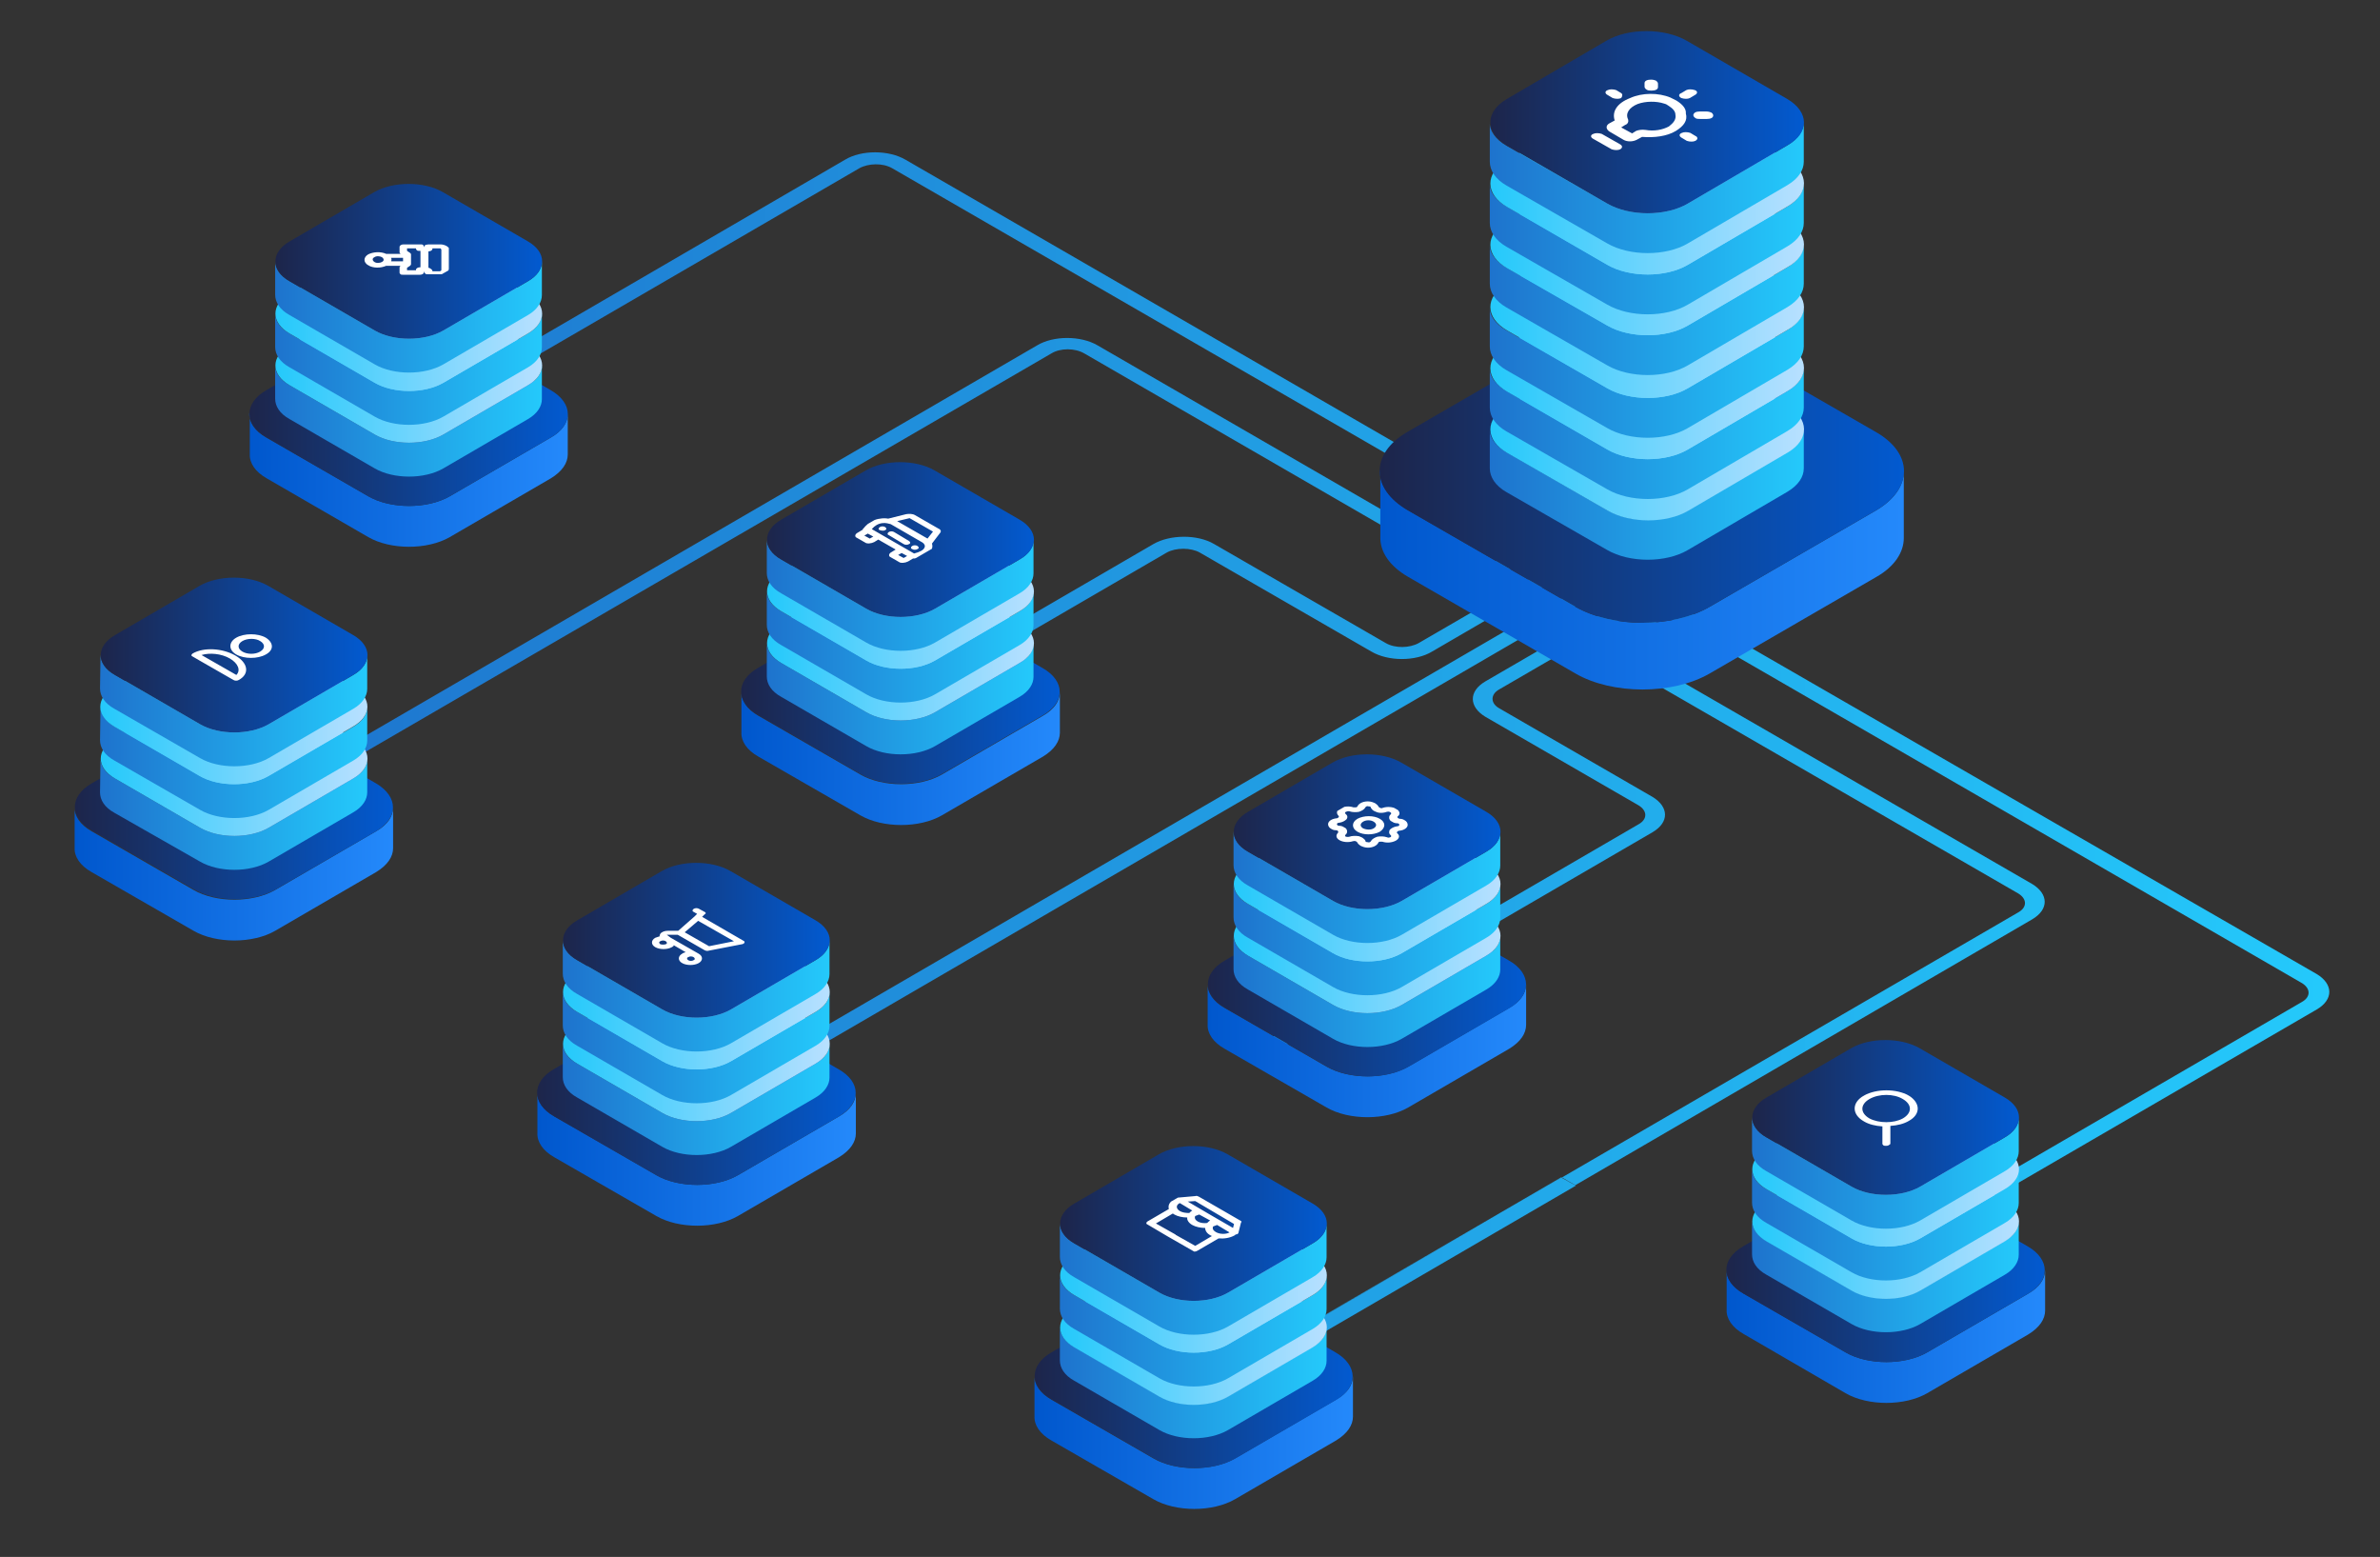 <?xml version="1.0" encoding="utf-8"?>
<!-- Generator: Adobe Illustrator 25.2.3, SVG Export Plug-In . SVG Version: 6.00 Build 0)  -->
<svg version="1.1" id="Layer_1" xmlns="http://www.w3.org/2000/svg" xmlns:xlink="http://www.w3.org/1999/xlink" x="0px" y="0px"
	 viewBox="0 0 478.3 312.8" style="enable-background:new 0 0 478.3 312.8;" xml:space="preserve">
<rect x="0" y="0" width="478.3" height="312.8" fill="#333333" stroke="none"/>
<style type="text/css">
	.st0{clip-path:url(#SVGID_2_);fill:#FF8894;}
	.st1{clip-path:url(#SVGID_4_);fill:#FF8894;}
	.st2{clip-path:url(#SVGID_6_);fill:#FF8894;}
	.st3{clip-path:url(#SVGID_8_);fill:#FF8894;}
	.st4{clip-path:url(#SVGID_10_);fill:#FF8894;}
	.st5{clip-path:url(#SVGID_12_);fill:#FF8894;}
	.st6{clip-path:url(#SVGID_14_);fill:#FF8894;}
	.st7{clip-path:url(#SVGID_16_);fill:#FF8894;}
	.st8{clip-path:url(#SVGID_18_);fill:url(#SVGID_19_);}
	.st9{fill:url(#SVGID_20_);}
	.st10{fill:url(#SVGID_21_);}
	.st11{fill:url(#SVGID_22_);}
	.st12{fill:url(#SVGID_23_);}
	.st13{fill:url(#SVGID_24_);}
	.st14{fill:url(#SVGID_25_);}
	.st15{fill:url(#SVGID_26_);}
	.st16{fill:url(#SVGID_27_);}
	.st17{fill:url(#SVGID_28_);}
	.st18{fill:url(#SVGID_29_);}
	.st19{fill:url(#SVGID_30_);}
	.st20{fill:url(#SVGID_31_);}
	.st21{fill:url(#SVGID_32_);}
	.st22{fill:url(#SVGID_33_);}
	.st23{fill:url(#SVGID_34_);}
	.st24{fill:url(#SVGID_35_);}
	.st25{fill:url(#SVGID_36_);}
	.st26{fill:url(#SVGID_37_);}
	.st27{fill:url(#SVGID_38_);}
	.st28{fill:url(#SVGID_39_);}
	.st29{fill:url(#SVGID_40_);}
	.st30{fill:url(#SVGID_41_);}
	.st31{fill:url(#SVGID_42_);}
	.st32{fill:url(#SVGID_43_);}
	.st33{fill:url(#SVGID_44_);}
	.st34{fill:url(#SVGID_45_);}
	.st35{fill:url(#SVGID_46_);}
	.st36{fill:url(#SVGID_47_);}
	.st37{fill:url(#SVGID_48_);}
	.st38{fill:url(#SVGID_49_);}
	.st39{fill:url(#SVGID_50_);}
	.st40{fill:url(#SVGID_51_);}
	.st41{fill:url(#SVGID_52_);}
	.st42{fill:url(#SVGID_53_);}
	.st43{fill:url(#SVGID_54_);}
	.st44{fill:url(#SVGID_55_);}
	.st45{fill:url(#SVGID_56_);}
	.st46{fill:url(#SVGID_57_);}
	.st47{fill:url(#SVGID_58_);}
	.st48{fill:url(#SVGID_59_);}
	.st49{fill:url(#SVGID_60_);}
	.st50{fill:url(#SVGID_61_);}
	.st51{fill:url(#SVGID_62_);}
	.st52{fill:url(#SVGID_63_);}
	.st53{fill:url(#SVGID_64_);}
	.st54{fill:url(#SVGID_65_);}
	.st55{fill:url(#SVGID_66_);}
	.st56{fill:url(#SVGID_67_);}
	.st57{fill:url(#SVGID_68_);}
	.st58{fill:url(#SVGID_69_);}
	.st59{fill:url(#SVGID_70_);}
	.st60{fill:url(#SVGID_71_);}
	.st61{fill:url(#SVGID_72_);}
	.st62{fill:url(#SVGID_73_);}
	.st63{fill:url(#SVGID_74_);}
	.st64{fill:url(#SVGID_75_);}
	.st65{fill:url(#SVGID_76_);}
	.st66{fill:url(#SVGID_77_);}
	.st67{fill:url(#SVGID_78_);}
	.st68{fill:url(#SVGID_79_);}
	.st69{fill:url(#SVGID_80_);}
	.st70{fill:url(#SVGID_81_);}
	.st71{fill:url(#SVGID_82_);}
	.st72{fill:url(#SVGID_83_);}
	.st73{fill:url(#SVGID_84_);}
	.st74{fill:url(#SVGID_85_);}
	.st75{fill:url(#SVGID_86_);}
	.st76{fill:url(#SVGID_87_);}
	.st77{fill:url(#SVGID_88_);}
	.st78{fill:url(#SVGID_89_);}
	.st79{enable-background:new    ;}
	.st80{clip-path:url(#SVGID_91_);}
	.st81{fill:#FFFFFF;}
	.st82{clip-path:url(#SVGID_93_);}
	.st83{clip-path:url(#SVGID_95_);}
	.st84{clip-path:url(#SVGID_97_);}
	.st85{clip-path:url(#SVGID_99_);}
	.st86{clip-path:url(#SVGID_101_);}
	.st87{clip-path:url(#SVGID_103_);}
</style>
<g>
	<g>
		<g>
			<g>
				<g>
					<g>
						<g>
							<g>
								<defs>
									<polygon id="SVGID_1_" points="-30.6,138.6 179.4,16.6 491.2,196.6 281.2,318.6 									"/>
								</defs>
								<clipPath id="SVGID_2_">
									<use xlink:href="#SVGID_1_"  style="overflow:visible;"/>
								</clipPath>
								<path class="st0" d="M382.9,247.6c-4.9-2-11.7-1.8-16.1,0.8c-4.8,2.8-4.8,7.4,0.1,10.2c4.9,2.8,12.8,2.8,17.6,0
									c4.4-2.5,4.8-6.5,1.3-9.3l-2.9,1.7c2,1.9,1.6,4.4-1.2,6c-2.8,1.6-7.1,1.9-10.4,0.7l-2.1,1.2l-2.8-1.6l2.1-1.2
									c-2-1.9-1.6-4.4,1.2-6c2.8-1.6,7.1-1.9,10.4-0.7L382.9,247.6"/>
							</g>
						</g>
					</g>
				</g>
			</g>
		</g>
	</g>
	<g>
		<g>
			<g>
				<g>
					<g>
						<g>
							<g>
								<defs>
									<polygon id="SVGID_3_" points="-30.6,138.6 179.4,16.6 491.2,196.6 281.2,318.6 									"/>
								</defs>
								<clipPath id="SVGID_4_">
									<use xlink:href="#SVGID_3_"  style="overflow:visible;"/>
								</clipPath>
								<path class="st1" d="M288,192.9l-2.9,1.7c2,1.9,1.6,4.4-1.2,6c-2.8,1.6-7.1,1.9-10.4,0.7l-2.9,1.7c4.9,2,11.7,1.8,16.1-0.8
									C291.1,199.7,291.5,195.7,288,192.9 M285.1,191.2c-4.9-2-11.7-1.8-16.1,0.8c-4.4,2.5-4.8,6.5-1.3,9.3l2.9-1.7
									c-2-1.9-1.6-4.4,1.2-6s7.1-1.9,10.4-0.7L285.1,191.2"/>
							</g>
						</g>
					</g>
				</g>
			</g>
		</g>
	</g>
	<g>
		<g>
			<g>
				<g>
					<g>
						<g>
							<g>
								<defs>
									<polygon id="SVGID_5_" points="-30.6,138.6 179.4,16.6 491.2,196.6 281.2,318.6 									"/>
								</defs>
								<clipPath id="SVGID_6_">
									<use xlink:href="#SVGID_5_"  style="overflow:visible;"/>
								</clipPath>
								<path class="st2" d="M257,269.6c-4.9-2-11.7-1.8-16.1,0.8c-4.4,2.5-4.8,6.5-1.2,9.3l2.9-1.7c-2-1.9-1.6-4.4,1.2-6
									s7.1-1.9,10.4-0.7L257,269.6 M259.8,271.3l-2.9,1.7c2,1.9,1.6,4.4-1.2,6s-7.1,1.9-10.4,0.7l-2.9,1.7
									c4.9,2,11.7,1.8,16.1-0.8C262.9,278.1,263.3,274.1,259.8,271.3"/>
							</g>
						</g>
					</g>
				</g>
			</g>
		</g>
	</g>
	<g>
		<g>
			<g>
				<g>
					<g>
						<g>
							<g>
								<defs>
									<polygon id="SVGID_7_" points="-30.6,138.6 179.4,16.6 491.2,196.6 281.2,318.6 									"/>
								</defs>
								<clipPath id="SVGID_8_">
									<use xlink:href="#SVGID_7_"  style="overflow:visible;"/>
								</clipPath>
								<path class="st3" d="M159.3,213.3l-2.9,1.7c2,1.9,1.6,4.4-1.2,6s-7.1,1.9-10.4,0.7l-2.9,1.7c4.9,2,11.7,1.8,16.1-0.8
									C162.4,220.1,162.8,216.1,159.3,213.3 M156.5,211.6c-4.9-2-11.7-1.8-16.1,0.8c-4.4,2.5-4.8,6.5-1.2,9.3l2.9-1.7
									c-2-1.9-1.6-4.4,1.2-6s7.1-1.9,10.4-0.7L156.5,211.6"/>
							</g>
						</g>
					</g>
				</g>
			</g>
		</g>
	</g>
	<g>
		<g>
			<g>
				<g>
					<g>
						<g>
							<g>
								<defs>
									<polygon id="SVGID_9_" points="-30.6,138.6 179.4,16.6 491.2,196.6 281.2,318.6 									"/>
								</defs>
								<clipPath id="SVGID_10_">
									<use xlink:href="#SVGID_9_"  style="overflow:visible;"/>
								</clipPath>
								<path class="st4" d="M322.9,116.5c-3.3-1.9-3.3-5,0-6.9s8.7-1.9,12,0s3.3,5,0,6.9C331.6,118.5,326.2,118.5,322.9,116.5
									 M337.7,108c-4.9-2.8-12.8-2.8-17.6,0l1.8,1c-1.3,0.7-2.8,1.2-4.5,1.4c-1.6,2.3-1.1,4.9,1.5,6.9l0.3-0.2l2.8,1.6l-0.3,0.2
									c3.5,1.5,8.1,1.7,12,0.8c0.3-1,1.1-1.9,2.4-2.6l1.8,1C342.6,115.4,342.6,110.8,337.7,108"/>
							</g>
						</g>
					</g>
				</g>
			</g>
		</g>
	</g>
	<g>
		<g>
			<g>
				<g>
					<g>
						<g>
							<g>
								<defs>
									<polygon id="SVGID_11_" points="-30.6,138.6 179.4,16.6 491.2,196.6 281.2,318.6 									"/>
								</defs>
								<clipPath id="SVGID_12_">
									<use xlink:href="#SVGID_11_"  style="overflow:visible;"/>
								</clipPath>
								<path class="st5" d="M62.5,157.4l-2.9,1.7c2,1.9,1.6,4.4-1.2,6c-3.3,1.9-8.7,1.9-12,0s-3.3-5,0-6.9
									c2.8-1.6,7.1-1.9,10.4-0.7l2.9-1.7c-4.9-2-11.7-1.8-16.1,0.8c-4.8,2.8-4.8,7.4,0.1,10.2s12.8,2.8,17.6,0
									C65.6,164.2,66.1,160.2,62.5,157.4"/>
							</g>
						</g>
					</g>
				</g>
			</g>
		</g>
	</g>
	<g>
		<g>
			<g>
				<g>
					<g>
						<g>
							<g>
								<defs>
									<polygon id="SVGID_13_" points="-30.6,138.6 179.4,16.6 491.2,196.6 281.2,318.6 									"/>
								</defs>
								<clipPath id="SVGID_14_">
									<use xlink:href="#SVGID_13_"  style="overflow:visible;"/>
								</clipPath>
								<path class="st6" d="M187.6,134.9c-4.9-2.1-11.9-1.9-16.3,0.7c-4.8,2.8-4.8,7.4,0.1,10.2c4.9,2.8,12.8,2.8,17.6,0
									c4.3-2.5,4.8-6.4,1.4-9.2l-2.9,1.7c1.8,1.9,1.4,4.3-1.3,5.9c-3.3,1.9-8.7,1.9-12,0s-3.3-5,0-6.9c2.9-1.7,7.3-1.9,10.6-0.6
									L187.6,134.9"/>
							</g>
						</g>
					</g>
				</g>
			</g>
		</g>
	</g>
	<g>
		<g>
			<g>
				<g>
					<g>
						<g>
							<g>
								<defs>
									<polygon id="SVGID_15_" points="-30.6,138.6 179.4,16.6 491.2,196.6 281.2,318.6 									"/>
								</defs>
								<clipPath id="SVGID_16_">
									<use xlink:href="#SVGID_15_"  style="overflow:visible;"/>
								</clipPath>
								<path class="st7" d="M90.9,77.9c-5.4-2.4-13.3-2.2-18.2,0.7c-5.4,3.1-5.4,8.2,0.1,11.3c5.4,3.1,14.2,3.1,19.6,0
									c4.8-2.8,5.3-7.2,1.4-10.3l-2.9,1.7c2.4,2.2,1.9,5.1-1.4,7c-3.8,2.2-10.1,2.2-13.9,0s-3.9-5.8,0-8.1c3.4-2,8.7-2.2,12.6-0.7
									L90.9,77.9"/>
							</g>
						</g>
					</g>
				</g>
			</g>
		</g>
	</g>
	<g>
		<g>
			<g>
				<g>
					<g>
						<g>
							<g>
								<defs>
									<polygon id="SVGID_17_" points="-30.6,138.6 179.4,16.6 491.2,196.6 281.2,318.6 									"/>
								</defs>
								<clipPath id="SVGID_18_">
									<use xlink:href="#SVGID_17_"  style="overflow:visible;"/>
								</clipPath>
								
									<linearGradient id="SVGID_19_" gradientUnits="userSpaceOnUse" x1="49.3" y1="398.75" x2="468.113" y2="398.75" gradientTransform="matrix(1 0 0 -1 0 557)">
									<stop  offset="0" style="stop-color:#1E73CD"/>
									<stop  offset="0.998" style="stop-color:#24C9FB"/>
								</linearGradient>
								<path class="st8" d="M338.8,118.8l-1.1-0.6l-1.8-1c-1.3,0.7-2.1,1.6-2.4,2.6c-0.5,1.6,0.3,3.3,2.4,4.5l126.7,73.2
									c1.8,1.1,1.8,2.8,0,3.8l-79.7,46.3l-2.9,1.7l-11.6,6.7l-2.1,1.2l2.8,1.6l2.1-1.2l11.6-6.7l2.9-1.7l79.9-46.4
									c3.4-2,3.3-5.1,0-7.1l-126.8-73.1C337,121.6,337,119.9,338.8,118.8 M328.7,122.6l-2.8-1.6l-27.4,15.9c-3.4,2-3.3,5.1,0,7.1
									l30.8,17.8c1.8,1.1,1.8,2.8,0,3.8l-44.2,25.7l-2.9,1.7l-11.6,6.7l-2.9,1.7l-13,7.5l2.8,1.6l13-7.5l2.9-1.7l11.6-6.7l2.9-1.7
									l44.2-25.7c3.4-2,3.3-5.1,0-7.1l-30.8-17.8c-1.8-1-1.8-2.8,0-3.8L328.7,122.6 M334.2,125.8l-2.8-1.6l-4.6,2.7
									c-3.4,2-3.3,5.1,0,7.1l78.8,45.5c1.8,1.1,1.8,2.8,0,3.8L257,269.6l-2.9,1.7l-6.3,3.6l66-38.4l2.8,1.6l91.8-53.4
									c3.4-2,3.3-5.1,0-7.1l-78.8-45.5c-1.8-1.1-1.8-2.8,0-3.8L334.2,125.8 M321.8,109l-1.8-1l-1.1-0.6c-1.8,1-4.7,1.1-6.6,0
									L182,32.1c-3.4-2-8.9-2-12.2,0L90.9,78l-2.8,1.7l-4.6,2.7l2.8,1.6l4.5-2.6l2.9-1.7l79-45.9c1.8-1,4.7-1.1,6.6,0l130.4,75.3
									c2.1,1.2,5,1.7,7.7,1.4C319,110.2,320.6,109.7,321.8,109 M315.3,114.9l-2.8-1.6l-27.4,15.9c-1.8,1-4.7,1.1-6.6,0L244,109.3
									c-3.4-2-8.9-1.9-12.2,0L187.6,135l-2.9,1.7l-0.8,0.5l2.8,1.6l0.7-0.4l2.9-1.7l44.2-25.7c1.8-1,4.8-1,6.6,0l34.5,19.9
									c3.4,2,8.9,2,12.2,0L315.3,114.9 M322,118.8l-2.9-1.7l-0.3,0.2l-162.3,94.3l-2.9,1.7L142,220l-2.8,1.7l-12.9,7.5l2.9,1.6
									l12.8-7.5l2.9-1.6l11.5-6.8l2.9-1.6l162.4-94.4L322,118.8 M316.7,238.2l-2.9-1.6l-66,38.4l-5.3,3l-2.9,1.7l-7.9,4.6l2.9,1.6
									l7.9-4.5l2.8-1.7l11.6-6.7l2.9-1.7L316.7,238.2 M308.8,111.2l-2.8-1.6l-4.6,2.7c-1.8,1.1-4.7,1.1-6.6,0l-74.2-42.9
									c-3.4-2-8.9-2-12.2,0L59.7,155.8l-2.9,1.7l-7.5,4.3l2.8,1.6l7.5-4.3l2.9-1.7L211.3,71c1.8-1.1,4.7-1.1,6.6,0l74.2,42.9
									c3.4,2,8.9,2,12.2,0L308.8,111.2"/>
							</g>
						</g>
					</g>
				</g>
			</g>
		</g>
	</g>
</g>
<g>
	<g>
		<g>
			
				<linearGradient id="SVGID_20_" gradientUnits="userSpaceOnUse" x1="107.994" y1="110.175" x2="172" y2="110.175" gradientTransform="matrix(1 0 0 -1 0 343)">
				<stop  offset="0" style="stop-color:#0057CD"/>
				<stop  offset="1" style="stop-color:#2489FB"/>
			</linearGradient>
			<path class="st9" d="M108,219.4c-0.1,1.8,1.1,3.6,3.4,4.9l20.5,11.8c4.5,2.6,11.9,2.6,16.4,0l20.3-11.8c2.3-1.3,3.4-3,3.4-4.8
				l0,0v8.2c0,1.7-1.1,3.4-3.4,4.8l-20.3,11.8c-4.5,2.6-11.9,2.6-16.4,0l-20.5-11.8c-2.3-1.3-3.5-3.1-3.4-4.9v3.3v-11.3L108,219.4z"
				/>
		</g>
		<g>
			
				<linearGradient id="SVGID_21_" gradientUnits="userSpaceOnUse" x1="107.937" y1="123.45" x2="171.963" y2="123.45" gradientTransform="matrix(1 0 0 -1 0 343)">
				<stop  offset="0" style="stop-color:#1D254A"/>
				<stop  offset="1" style="stop-color:#025AD0"/>
			</linearGradient>
			<path class="st10" d="M168.5,214.8L148,203c-4.5-2.6-11.9-2.6-16.4,0l-20.3,11.8c-4.5,2.6-4.5,6.9,0.1,9.5l20.5,11.8
				c4.5,2.6,11.9,2.6,16.4,0l20.3-11.8C173.1,221.6,173.1,217.4,168.5,214.8"/>
		</g>
	</g>
	<g>
		<g>
			
				<linearGradient id="SVGID_22_" gradientUnits="userSpaceOnUse" x1="113.1" y1="122.175" x2="166.7" y2="122.175" gradientTransform="matrix(1 0 0 -1 0 343)">
				<stop  offset="0" style="stop-color:#1E73CD"/>
				<stop  offset="0.998" style="stop-color:#24C9FB"/>
			</linearGradient>
			<path class="st11" d="M113.1,209.7v-0.1c0,1.5,0.9,3,2.9,4.1l17.1,9.9c3.8,2.2,10,2.2,13.8,0l17-9.9c1.9-1.1,2.8-2.5,2.8-4l0,0
				v6.8c0,1.4-0.9,2.9-2.8,4l-17,9.9c-3.8,2.2-10,2.2-13.8,0l-17.1-9.9c-2-1.1-2.9-2.6-2.9-4.1"/>
		</g>
		<g>
			
				<linearGradient id="SVGID_23_" gradientUnits="userSpaceOnUse" x1="113.15" y1="133.3" x2="166.75" y2="133.3" gradientTransform="matrix(1 0 0 -1 0 343)">
				<stop  offset="0" style="stop-color:#24C9FB"/>
				<stop  offset="1" style="stop-color:#B8E0FF"/>
			</linearGradient>
			<path class="st12" d="M163.9,205.7l-17.1-9.9c-3.8-2.2-10-2.2-13.8,0l-17,9.9c-3.8,2.2-3.8,5.8,0,8l17.1,9.9
				c3.8,2.2,10,2.2,13.8,0l17-9.9C167.7,211.5,167.7,207.9,163.9,205.7"/>
		</g>
	</g>
	<g>
		<g>
			
				<linearGradient id="SVGID_24_" gradientUnits="userSpaceOnUse" x1="113.1" y1="132.575" x2="166.7" y2="132.575" gradientTransform="matrix(1 0 0 -1 0 343)">
				<stop  offset="0" style="stop-color:#1E73CD"/>
				<stop  offset="0.998" style="stop-color:#24C9FB"/>
			</linearGradient>
			<path class="st13" d="M113.1,199.3v-0.1c0,1.5,0.9,3,2.9,4.1l17.1,9.9c3.8,2.2,10,2.2,13.8,0l17-9.9c1.9-1.1,2.8-2.5,2.8-4l0,0
				v6.8c0,1.4-0.9,2.9-2.8,4l-17,9.9c-3.8,2.2-10,2.2-13.8,0l-17.1-9.9c-2-1.1-2.9-2.6-2.9-4.1"/>
		</g>
		<g>
			
				<linearGradient id="SVGID_25_" gradientUnits="userSpaceOnUse" x1="113.15" y1="143.7" x2="166.75" y2="143.7" gradientTransform="matrix(1 0 0 -1 0 343)">
				<stop  offset="0" style="stop-color:#24C9FB"/>
				<stop  offset="1" style="stop-color:#B8E0FF"/>
			</linearGradient>
			<path class="st14" d="M163.9,195.3l-17.1-9.9c-3.8-2.2-10-2.2-13.8,0l-17,9.9c-3.8,2.2-3.8,5.8,0,8l17.1,9.9
				c3.8,2.2,10,2.2,13.8,0l17-9.9C167.7,201.1,167.7,197.5,163.9,195.3"/>
		</g>
	</g>
	<g>
		<g>
			
				<linearGradient id="SVGID_26_" gradientUnits="userSpaceOnUse" x1="113.1" y1="142.975" x2="166.7" y2="142.975" gradientTransform="matrix(1 0 0 -1 0 343)">
				<stop  offset="0" style="stop-color:#1E73CD"/>
				<stop  offset="0.998" style="stop-color:#24C9FB"/>
			</linearGradient>
			<path class="st15" d="M113.1,188.9v-0.1c0,1.5,0.9,3,2.9,4.1l17.1,9.9c3.8,2.2,10,2.2,13.8,0l17-9.9c1.9-1.1,2.8-2.5,2.8-4l0,0
				v6.8c0,1.4-0.9,2.9-2.8,4l-17,9.9c-3.8,2.2-10,2.2-13.8,0l-17.1-9.9c-2-1.1-2.9-2.6-2.9-4.1"/>
		</g>
		<g>
			
				<linearGradient id="SVGID_27_" gradientUnits="userSpaceOnUse" x1="113.15" y1="154.1" x2="166.75" y2="154.1" gradientTransform="matrix(1 0 0 -1 0 343)">
				<stop  offset="0" style="stop-color:#1D254A"/>
				<stop  offset="1" style="stop-color:#025AD0"/>
			</linearGradient>
			<path class="st16" d="M163.9,184.9l-17.1-9.9c-3.8-2.2-10-2.2-13.8,0l-17,9.9c-3.8,2.2-3.8,5.8,0,8l17.1,9.9
				c3.8,2.2,10,2.2,13.8,0l17-9.9C167.7,190.7,167.7,187.1,163.9,184.9"/>
		</g>
	</g>
</g>
<g>
	<g>
		<g>
			
				<linearGradient id="SVGID_28_" gradientUnits="userSpaceOnUse" x1="14.994" y1="167.475" x2="79" y2="167.475" gradientTransform="matrix(1 0 0 -1 0 343)">
				<stop  offset="0" style="stop-color:#0057CD"/>
				<stop  offset="1" style="stop-color:#2489FB"/>
			</linearGradient>
			<path class="st17" d="M15,162.1c-0.1,1.8,1.1,3.6,3.4,4.9l20.5,11.8c4.5,2.6,11.9,2.6,16.4,0L75.6,167c2.3-1.3,3.4-3,3.4-4.8l0,0
				v8.2c0,1.7-1.1,3.4-3.4,4.8L55.3,187c-4.5,2.6-11.9,2.6-16.4,0l-20.5-11.8c-2.3-1.3-3.5-3.1-3.4-4.9v3.3v-11.3L15,162.1z"/>
		</g>
		<g>
			
				<linearGradient id="SVGID_29_" gradientUnits="userSpaceOnUse" x1="15.037" y1="180.85" x2="78.975" y2="180.85" gradientTransform="matrix(1 0 0 -1 0 343)">
				<stop  offset="0" style="stop-color:#1D254A"/>
				<stop  offset="1" style="stop-color:#025AD0"/>
			</linearGradient>
			<path class="st18" d="M75.6,157.4l-20.5-11.8c-4.5-2.6-11.9-2.6-16.4,0l-20.3,11.8c-4.5,2.6-4.5,6.9,0.1,9.5L39,178.7
				c4.5,2.6,11.9,2.6,16.4,0L75.6,167C80.1,164.3,80.1,160.1,75.6,157.4"/>
		</g>
	</g>
	<g>
		<g>
			
				<linearGradient id="SVGID_30_" gradientUnits="userSpaceOnUse" x1="20.174" y1="179.475" x2="73.874" y2="179.475" gradientTransform="matrix(1 0 0 -1 0 343)">
				<stop  offset="0" style="stop-color:#1E73CD"/>
				<stop  offset="0.998" style="stop-color:#24C9FB"/>
			</linearGradient>
			<path class="st19" d="M20.2,152.4v-0.1c0,1.5,0.9,3,2.9,4.1l17.1,9.9c3.8,2.2,10,2.2,13.8,0l17-9.9c1.9-1.1,2.8-2.5,2.8-4l0,0
				v6.8c0,1.4-0.9,2.9-2.8,4l-17,9.9c-3.8,2.2-10,2.2-13.8,0L23,163.3c-2-1.1-2.9-2.6-2.9-4.1"/>
		</g>
		<g>
			
				<linearGradient id="SVGID_31_" gradientUnits="userSpaceOnUse" x1="20.174" y1="190.6" x2="73.774" y2="190.6" gradientTransform="matrix(1 0 0 -1 0 343)">
				<stop  offset="0" style="stop-color:#24C9FB"/>
				<stop  offset="1" style="stop-color:#B8E0FF"/>
			</linearGradient>
			<path class="st20" d="M71,148.4l-17.1-9.9c-3.8-2.2-10-2.2-13.8,0l-17,9.9c-3.8,2.2-3.8,5.8,0,8l17.1,9.9c3.8,2.2,10,2.2,13.8,0
				l17-9.9C74.8,154.2,74.8,150.6,71,148.4"/>
		</g>
	</g>
	<g>
		<g>
			
				<linearGradient id="SVGID_32_" gradientUnits="userSpaceOnUse" x1="20.174" y1="189.875" x2="73.874" y2="189.875" gradientTransform="matrix(1 0 0 -1 0 343)">
				<stop  offset="0" style="stop-color:#1E73CD"/>
				<stop  offset="0.998" style="stop-color:#24C9FB"/>
			</linearGradient>
			<path class="st21" d="M20.2,142v-0.1c0,1.5,0.9,3,2.9,4.1l17.1,9.9c3.8,2.2,10,2.2,13.8,0l17-9.9c1.9-1.1,2.8-2.5,2.8-4l0,0v6.8
				c0,1.4-0.9,2.9-2.8,4l-17,9.9c-3.8,2.2-10,2.2-13.8,0L23,152.8c-2-1.1-2.9-2.6-2.9-4.1"/>
		</g>
		<g>
			
				<linearGradient id="SVGID_33_" gradientUnits="userSpaceOnUse" x1="20.15" y1="201" x2="73.838" y2="201" gradientTransform="matrix(1 0 0 -1 0 343)">
				<stop  offset="0" style="stop-color:#24C9FB"/>
				<stop  offset="1" style="stop-color:#B8E0FF"/>
			</linearGradient>
			<path class="st22" d="M71,138l-17.1-9.9c-3.8-2.2-10-2.2-13.8,0L23,138c-3.8,2.2-3.8,5.8,0,8l17.1,9.9c3.8,2.2,10,2.2,13.8,0
				l17-9.9C74.8,143.8,74.8,140.2,71,138"/>
		</g>
	</g>
	<g>
		<g>
			
				<linearGradient id="SVGID_34_" gradientUnits="userSpaceOnUse" x1="20.174" y1="200.275" x2="73.874" y2="200.275" gradientTransform="matrix(1 0 0 -1 0 343)">
				<stop  offset="0" style="stop-color:#1E73CD"/>
				<stop  offset="0.998" style="stop-color:#24C9FB"/>
			</linearGradient>
			<path class="st23" d="M20.2,131.6v-0.1c0,1.5,0.9,3,2.9,4.1l17.1,9.9c3.8,2.2,10,2.2,13.8,0l17-9.9c1.9-1.1,2.8-2.5,2.8-4l0,0
				v6.8c0,1.4-0.9,2.9-2.8,4l-17,9.9c-3.8,2.2-10,2.2-13.8,0L23,142.4c-2-1.1-2.9-2.6-2.9-4.1"/>
		</g>
		<g>
			
				<linearGradient id="SVGID_35_" gradientUnits="userSpaceOnUse" x1="20.174" y1="211.4" x2="73.774" y2="211.4" gradientTransform="matrix(1 0 0 -1 0 343)">
				<stop  offset="0" style="stop-color:#1D254A"/>
				<stop  offset="1" style="stop-color:#025AD0"/>
			</linearGradient>
			<path class="st24" d="M71,127.6l-17.1-9.9c-3.8-2.2-10-2.2-13.8,0l-17,9.9c-3.8,2.2-3.8,5.8,0,8l17.1,9.9c3.8,2.2,10,2.2,13.8,0
				l17-9.9C74.8,133.4,74.8,129.8,71,127.6"/>
		</g>
	</g>
</g>
<g>
	<g>
		<g>
			
				<linearGradient id="SVGID_36_" gradientUnits="userSpaceOnUse" x1="50.094" y1="246.575" x2="114.1" y2="246.575" gradientTransform="matrix(1 0 0 -1 0 343)">
				<stop  offset="0" style="stop-color:#0057CD"/>
				<stop  offset="1" style="stop-color:#2489FB"/>
			</linearGradient>
			<path class="st25" d="M50.1,83c-0.1,1.8,1.1,3.6,3.4,4.9L74,99.7c4.5,2.6,11.9,2.6,16.4,0l20.3-11.8c2.3-1.3,3.4-3,3.4-4.8l0,0
				v8.2c0,1.7-1.1,3.4-3.4,4.8l-20.3,11.8c-4.5,2.6-11.9,2.6-16.4,0L53.6,96.1c-2.3-1.3-3.5-3.1-3.4-4.9v3.3V83.2L50.1,83z"/>
		</g>
		<g>
			
				<linearGradient id="SVGID_37_" gradientUnits="userSpaceOnUse" x1="50.137" y1="259.85" x2="114.113" y2="259.85" gradientTransform="matrix(1 0 0 -1 0 343)">
				<stop  offset="0" style="stop-color:#1D254A"/>
				<stop  offset="1" style="stop-color:#025AD0"/>
			</linearGradient>
			<path class="st26" d="M110.7,78.4L90.3,66.6c-4.5-2.6-11.9-2.6-16.4,0L53.5,78.4C49,81,49,85.3,53.6,87.9L74,99.7
				c4.5,2.6,11.9,2.6,16.4,0l20.3-11.8C115.3,85.3,115.2,81,110.7,78.4"/>
		</g>
	</g>
	<g>
		<g>
			
				<linearGradient id="SVGID_38_" gradientUnits="userSpaceOnUse" x1="55.3" y1="258.425" x2="108.9" y2="258.425" gradientTransform="matrix(1 0 0 -1 0 343)">
				<stop  offset="0" style="stop-color:#1E73CD"/>
				<stop  offset="0.998" style="stop-color:#24C9FB"/>
			</linearGradient>
			<path class="st27" d="M55.3,73.4L55.3,73.4c0,1.4,0.9,2.9,2.9,4l17.1,9.9c3.8,2.2,10,2.2,13.8,0l17-9.9c1.9-1.1,2.8-2.5,2.8-4
				l0,0v6.8c0,1.4-0.9,2.9-2.8,4l-17,9.9c-3.8,2.2-10,2.2-13.8,0l-17.1-9.9c-2-1.1-2.9-2.6-2.9-4.1"/>
		</g>
		<g>
			
				<linearGradient id="SVGID_39_" gradientUnits="userSpaceOnUse" x1="55.35" y1="269.6" x2="108.95" y2="269.6" gradientTransform="matrix(1 0 0 -1 0 343)">
				<stop  offset="0" style="stop-color:#24C9FB"/>
				<stop  offset="1" style="stop-color:#B8E0FF"/>
			</linearGradient>
			<path class="st28" d="M106.1,69.4L89,59.5c-3.8-2.2-10-2.2-13.8,0l-17,9.9c-3.8,2.2-3.8,5.8,0,8l17.1,9.9c3.8,2.2,10,2.2,13.8,0
				l17-9.9C109.9,75.2,109.9,71.6,106.1,69.4"/>
		</g>
	</g>
	<g>
		<g>
			
				<linearGradient id="SVGID_40_" gradientUnits="userSpaceOnUse" x1="55.3" y1="268.825" x2="108.9" y2="268.825" gradientTransform="matrix(1 0 0 -1 0 343)">
				<stop  offset="0" style="stop-color:#1E73CD"/>
				<stop  offset="0.998" style="stop-color:#24C9FB"/>
			</linearGradient>
			<path class="st29" d="M55.3,63L55.3,63c0,1.4,0.9,2.9,2.9,4l17.1,9.9c3.8,2.2,10,2.2,13.8,0l17-9.9c1.9-1.1,2.8-2.5,2.8-4l0,0
				v6.8c0,1.4-0.9,2.9-2.8,4l-17,9.9c-3.8,2.2-10,2.2-13.8,0l-17.1-9.9c-2-1.1-2.9-2.6-2.9-4.1"/>
		</g>
		<g>
			
				<linearGradient id="SVGID_41_" gradientUnits="userSpaceOnUse" x1="55.35" y1="280" x2="108.95" y2="280" gradientTransform="matrix(1 0 0 -1 0 343)">
				<stop  offset="0" style="stop-color:#24C9FB"/>
				<stop  offset="1" style="stop-color:#B8E0FF"/>
			</linearGradient>
			<path class="st30" d="M106.1,59L89,49.1c-3.8-2.2-10-2.2-13.8,0l-17,9.9c-3.8,2.2-3.8,5.8,0,8l17.1,9.9c3.8,2.2,10,2.2,13.8,0
				l17-9.9C109.9,64.8,109.9,61.2,106.1,59"/>
		</g>
	</g>
	<g>
		<g>
			
				<linearGradient id="SVGID_42_" gradientUnits="userSpaceOnUse" x1="55.3" y1="279.325" x2="108.9" y2="279.325" gradientTransform="matrix(1 0 0 -1 0 343)">
				<stop  offset="0" style="stop-color:#1E73CD"/>
				<stop  offset="0.998" style="stop-color:#24C9FB"/>
			</linearGradient>
			<path class="st31" d="M55.3,52.5L55.3,52.5c0,1.4,0.9,2.9,2.9,4l17.1,9.9c3.8,2.2,10,2.2,13.8,0l17-9.9c1.9-1.1,2.8-2.5,2.8-4
				l0,0v6.8c0,1.4-0.9,2.9-2.8,4l-17,9.9c-3.8,2.2-10,2.2-13.8,0l-17.1-9.9c-2-1.1-2.9-2.6-2.9-4.1"/>
		</g>
		<g>
			
				<linearGradient id="SVGID_43_" gradientUnits="userSpaceOnUse" x1="55.35" y1="290.5" x2="108.95" y2="290.5" gradientTransform="matrix(1 0 0 -1 0 343)">
				<stop  offset="0" style="stop-color:#1D254A"/>
				<stop  offset="1" style="stop-color:#025AD0"/>
			</linearGradient>
			<path class="st32" d="M106.1,48.5L89,38.6c-3.8-2.2-10-2.2-13.8,0l-17,9.9c-3.8,2.2-3.8,5.8,0,8l17.1,9.9c3.8,2.2,10,2.2,13.8,0
				l17-9.9C109.9,54.3,109.9,50.7,106.1,48.5"/>
		</g>
	</g>
</g>
<g>
	<g>
		<g>
			
				<linearGradient id="SVGID_44_" gradientUnits="userSpaceOnUse" x1="148.994" y1="190.675" x2="213" y2="190.675" gradientTransform="matrix(1 0 0 -1 0 343)">
				<stop  offset="0" style="stop-color:#0057CD"/>
				<stop  offset="1" style="stop-color:#2489FB"/>
			</linearGradient>
			<path class="st33" d="M149,138.9c-0.1,1.8,1.1,3.6,3.4,4.9l20.5,11.8c4.5,2.6,11.9,2.6,16.4,0l20.3-11.8c2.3-1.3,3.4-3,3.4-4.8
				l0,0v8.2c0,1.7-1.1,3.4-3.4,4.8l-20.3,11.8c-4.5,2.6-11.9,2.6-16.4,0L152.4,152c-2.3-1.3-3.5-3.1-3.4-4.9v3.3V139V138.9z"/>
		</g>
		<g>
			
				<linearGradient id="SVGID_45_" gradientUnits="userSpaceOnUse" x1="148.937" y1="204.05" x2="212.963" y2="204.05" gradientTransform="matrix(1 0 0 -1 0 343)">
				<stop  offset="0" style="stop-color:#1D254A"/>
				<stop  offset="1" style="stop-color:#025AD0"/>
			</linearGradient>
			<path class="st34" d="M209.5,134.2L189,122.4c-4.5-2.6-11.9-2.6-16.4,0l-20.3,11.8c-4.5,2.6-4.5,6.9,0.1,9.5l20.5,11.8
				c4.5,2.6,11.9,2.6,16.4,0l20.3-11.8C214.1,141.1,214.1,136.8,209.5,134.2"/>
		</g>
	</g>
	<g>
		<g>
			
				<linearGradient id="SVGID_46_" gradientUnits="userSpaceOnUse" x1="154.1" y1="202.675" x2="207.7" y2="202.675" gradientTransform="matrix(1 0 0 -1 0 343)">
				<stop  offset="0" style="stop-color:#1E73CD"/>
				<stop  offset="0.998" style="stop-color:#24C9FB"/>
			</linearGradient>
			<path class="st35" d="M154.1,129.2v-0.1c0,1.5,0.9,3,2.9,4.1l17.1,9.9c3.8,2.2,10,2.2,13.8,0l17-9.9c1.9-1.1,2.8-2.5,2.8-4l0,0
				v6.8c0,1.4-0.9,2.9-2.8,4l-17,9.9c-3.8,2.2-10,2.2-13.8,0L157,140c-2-1.1-2.9-2.6-2.9-4.1"/>
		</g>
		<g>
			
				<linearGradient id="SVGID_47_" gradientUnits="userSpaceOnUse" x1="154.15" y1="213.8" x2="207.788" y2="213.8" gradientTransform="matrix(1 0 0 -1 0 343)">
				<stop  offset="0" style="stop-color:#24C9FB"/>
				<stop  offset="1" style="stop-color:#B8E0FF"/>
			</linearGradient>
			<path class="st36" d="M204.9,125.2l-17.1-9.9c-3.8-2.2-10-2.2-13.8,0l-17,9.9c-3.8,2.2-3.8,5.8,0,8l17.1,9.9
				c3.8,2.2,10,2.2,13.8,0l17-9.9C208.8,131,208.7,127.4,204.9,125.2"/>
		</g>
	</g>
	<g>
		<g>
			
				<linearGradient id="SVGID_48_" gradientUnits="userSpaceOnUse" x1="154.1" y1="213.025" x2="207.7" y2="213.025" gradientTransform="matrix(1 0 0 -1 0 343)">
				<stop  offset="0" style="stop-color:#1E73CD"/>
				<stop  offset="0.998" style="stop-color:#24C9FB"/>
			</linearGradient>
			<path class="st37" d="M154.1,118.8L154.1,118.8c0,1.4,0.9,2.9,2.9,4l17.1,9.9c3.8,2.2,10,2.2,13.8,0l17-9.9
				c1.9-1.1,2.8-2.5,2.8-4l0,0v6.8c0,1.4-0.9,2.9-2.8,4l-17,9.9c-3.8,2.2-10,2.2-13.8,0l-17.1-9.9c-2-1.1-2.9-2.6-2.9-4.1"/>
		</g>
		<g>
			
				<linearGradient id="SVGID_49_" gradientUnits="userSpaceOnUse" x1="154.15" y1="224.2" x2="207.788" y2="224.2" gradientTransform="matrix(1 0 0 -1 0 343)">
				<stop  offset="0" style="stop-color:#24C9FB"/>
				<stop  offset="1" style="stop-color:#B8E0FF"/>
			</linearGradient>
			<path class="st38" d="M204.9,114.8l-17.1-9.9c-3.8-2.2-10-2.2-13.8,0l-17,9.9c-3.8,2.2-3.8,5.8,0,8l17.1,9.9
				c3.8,2.2,10,2.2,13.8,0l17-9.9C208.8,120.6,208.7,117,204.9,114.8"/>
		</g>
	</g>
	<g>
		<g>
			
				<linearGradient id="SVGID_50_" gradientUnits="userSpaceOnUse" x1="154.1" y1="223.425" x2="207.7" y2="223.425" gradientTransform="matrix(1 0 0 -1 0 343)">
				<stop  offset="0" style="stop-color:#1E73CD"/>
				<stop  offset="0.998" style="stop-color:#24C9FB"/>
			</linearGradient>
			<path class="st39" d="M154.1,108.4L154.1,108.4c0,1.4,0.9,2.9,2.9,4l17.1,9.9c3.8,2.2,10,2.2,13.8,0l17-9.9
				c1.9-1.1,2.8-2.5,2.8-4l0,0v6.8c0,1.4-0.9,2.9-2.8,4l-17,9.9c-3.8,2.2-10,2.2-13.8,0l-17.1-9.9c-2-1.1-2.9-2.6-2.9-4.1"/>
		</g>
		<g>
			
				<linearGradient id="SVGID_51_" gradientUnits="userSpaceOnUse" x1="154.15" y1="234.6" x2="207.788" y2="234.6" gradientTransform="matrix(1 0 0 -1 0 343)">
				<stop  offset="0" style="stop-color:#1D254A"/>
				<stop  offset="1" style="stop-color:#025AD0"/>
			</linearGradient>
			<path class="st40" d="M204.9,104.4l-17.1-9.9c-3.8-2.2-10-2.2-13.8,0l-17,9.9c-3.8,2.2-3.8,5.8,0,8l17.1,9.9
				c3.8,2.2,10,2.2,13.8,0l17-9.9C208.8,110.2,208.7,106.6,204.9,104.4"/>
		</g>
	</g>
</g>
<g>
	<g>
		<g>
			
				<linearGradient id="SVGID_52_" gradientUnits="userSpaceOnUse" x1="242.694" y1="131.975" x2="306.7" y2="131.975" gradientTransform="matrix(1 0 0 -1 0 343)">
				<stop  offset="0" style="stop-color:#0057CD"/>
				<stop  offset="1" style="stop-color:#2489FB"/>
			</linearGradient>
			<path class="st41" d="M242.7,197.6c-0.1,1.8,1.1,3.6,3.4,4.9l20.5,11.8c4.5,2.6,11.9,2.6,16.4,0l20.3-11.8c2.3-1.3,3.4-3,3.4-4.8
				l0,0v8.2c0,1.7-1.1,3.4-3.4,4.8L283,222.5c-4.5,2.6-11.9,2.6-16.4,0l-20.5-11.8c-2.3-1.3-3.5-3.1-3.4-4.9v3.3v-11.3L242.7,197.6z
				"/>
		</g>
		<g>
			
				<linearGradient id="SVGID_53_" gradientUnits="userSpaceOnUse" x1="242.737" y1="145.25" x2="306.688" y2="145.25" gradientTransform="matrix(1 0 0 -1 0 343)">
				<stop  offset="0" style="stop-color:#1D254A"/>
				<stop  offset="1" style="stop-color:#025AD0"/>
			</linearGradient>
			<path class="st42" d="M303.3,193l-20.5-11.8c-4.5-2.6-11.9-2.6-16.4,0L246.1,193c-4.5,2.6-4.5,6.9,0.1,9.5l20.5,11.8
				c4.5,2.6,11.9,2.6,16.4,0l20.3-11.8C307.8,199.9,307.8,195.6,303.3,193"/>
		</g>
	</g>
	<g>
		<g>
			
				<linearGradient id="SVGID_54_" gradientUnits="userSpaceOnUse" x1="247.9" y1="143.875" x2="301.5" y2="143.875" gradientTransform="matrix(1 0 0 -1 0 343)">
				<stop  offset="0" style="stop-color:#1E73CD"/>
				<stop  offset="0.998" style="stop-color:#24C9FB"/>
			</linearGradient>
			<path class="st43" d="M247.9,188v-0.1c0,1.5,0.9,3,2.9,4.1l17.1,9.9c3.8,2.2,10,2.2,13.8,0l17-9.9c1.9-1.1,2.8-2.5,2.8-4l0,0v6.8
				c0,1.4-0.9,2.9-2.8,4l-17,9.9c-3.8,2.2-10,2.2-13.8,0l-17.1-9.9c-2-1.1-2.9-2.6-2.9-4.1"/>
		</g>
		<g>
			
				<linearGradient id="SVGID_55_" gradientUnits="userSpaceOnUse" x1="247.866" y1="155" x2="301.466" y2="155" gradientTransform="matrix(1 0 0 -1 0 343)">
				<stop  offset="0" style="stop-color:#24C9FB"/>
				<stop  offset="1" style="stop-color:#B8E0FF"/>
			</linearGradient>
			<path class="st44" d="M298.7,184l-17.1-9.9c-3.8-2.2-10-2.2-13.8,0l-17,9.9c-3.8,2.2-3.8,5.8,0,8l17.1,9.9c3.8,2.2,10,2.2,13.8,0
				l17-9.9C302.5,189.8,302.5,186.2,298.7,184"/>
		</g>
	</g>
	<g>
		<g>
			
				<linearGradient id="SVGID_56_" gradientUnits="userSpaceOnUse" x1="247.9" y1="154.275" x2="301.5" y2="154.275" gradientTransform="matrix(1 0 0 -1 0 343)">
				<stop  offset="0" style="stop-color:#1E73CD"/>
				<stop  offset="0.998" style="stop-color:#24C9FB"/>
			</linearGradient>
			<path class="st45" d="M247.9,177.6v-0.1c0,1.5,0.9,3,2.9,4.1l17.1,9.9c3.8,2.2,10,2.2,13.8,0l17-9.9c1.9-1.1,2.8-2.5,2.8-4l0,0
				v6.8c0,1.4-0.9,2.9-2.8,4l-17,9.9c-3.8,2.2-10,2.2-13.8,0l-17.1-9.9c-2-1.1-2.9-2.6-2.9-4.1"/>
		</g>
		<g>
			
				<linearGradient id="SVGID_57_" gradientUnits="userSpaceOnUse" x1="247.866" y1="165.4" x2="301.466" y2="165.4" gradientTransform="matrix(1 0 0 -1 0 343)">
				<stop  offset="0" style="stop-color:#24C9FB"/>
				<stop  offset="1" style="stop-color:#B8E0FF"/>
			</linearGradient>
			<path class="st46" d="M298.7,173.6l-17.1-9.9c-3.8-2.2-10-2.2-13.8,0l-17,9.9c-3.8,2.2-3.8,5.8,0,8l17.1,9.9
				c3.8,2.2,10,2.2,13.8,0l17-9.9C302.5,179.4,302.5,175.8,298.7,173.6"/>
		</g>
	</g>
	<g>
		<g>
			
				<linearGradient id="SVGID_58_" gradientUnits="userSpaceOnUse" x1="247.9" y1="164.775" x2="301.5" y2="164.775" gradientTransform="matrix(1 0 0 -1 0 343)">
				<stop  offset="0" style="stop-color:#1E73CD"/>
				<stop  offset="0.998" style="stop-color:#24C9FB"/>
			</linearGradient>
			<path class="st47" d="M247.9,167.1V167c0,1.5,0.9,3,2.9,4.1l17.1,9.9c3.8,2.2,10,2.2,13.8,0l17-9.9c1.9-1.1,2.8-2.5,2.8-4l0,0
				v6.8c0,1.4-0.9,2.9-2.8,4l-17,9.9c-3.8,2.2-10,2.2-13.8,0l-17.1-9.9c-2-1.1-2.9-2.6-2.9-4.1"/>
		</g>
		<g>
			
				<linearGradient id="SVGID_59_" gradientUnits="userSpaceOnUse" x1="247.866" y1="175.9" x2="301.466" y2="175.9" gradientTransform="matrix(1 0 0 -1 0 343)">
				<stop  offset="0" style="stop-color:#1D254A"/>
				<stop  offset="1" style="stop-color:#025AD0"/>
			</linearGradient>
			<path class="st48" d="M298.7,163.1l-17.1-9.9c-3.8-2.2-10-2.2-13.8,0l-17,9.9c-3.8,2.2-3.8,5.8,0,8l17.1,9.9
				c3.8,2.2,10,2.2,13.8,0l17-9.9C302.5,168.9,302.5,165.3,298.7,163.1"/>
		</g>
	</g>
</g>
<g>
	<g>
		<g>
			
				<linearGradient id="SVGID_60_" gradientUnits="userSpaceOnUse" x1="277.296" y1="226.537" x2="382.6" y2="226.537" gradientTransform="matrix(1 0 0 -1 0 343)">
				<stop  offset="0" style="stop-color:#0057CD"/>
				<stop  offset="1" style="stop-color:#2489FB"/>
			</linearGradient>
			<path class="st49" d="M277.3,94.4c-0.1,2.9,1.8,5.8,5.6,8.1l33.7,19.4c7.5,4.3,19.6,4.3,27,0l33.5-19.4c3.7-2.2,5.5-5,5.5-7.8
				l0,0v13.4c0,2.8-1.8,5.7-5.5,7.8l-33.5,19.4c-7.4,4.3-19.6,4.3-27,0L283,115.9c-3.8-2.2-5.7-5.1-5.6-8.1v5.5V94.6L277.3,94.4z"/>
		</g>
		<g>
			
				<linearGradient id="SVGID_61_" gradientUnits="userSpaceOnUse" x1="277.262" y1="248.35" x2="382.638" y2="248.35" gradientTransform="matrix(1 0 0 -1 0 343)">
				<stop  offset="0" style="stop-color:#1D254A"/>
				<stop  offset="1" style="stop-color:#025AD0"/>
			</linearGradient>
			<path class="st50" d="M377,86.8l-33.7-19.4c-7.5-4.3-19.6-4.3-27,0l-33.5,19.4c-7.4,4.3-7.4,11.4,0.1,15.7l33.7,19.4
				c7.5,4.3,19.6,4.3,27,0l33.5-19.4C384.5,98.1,384.5,91.1,377,86.8"/>
		</g>
	</g>
	<g>
		<g>
			
				<linearGradient id="SVGID_62_" gradientUnits="userSpaceOnUse" x1="299.394" y1="243.725" x2="362.5" y2="243.725" gradientTransform="matrix(1 0 0 -1 0 343)">
				<stop  offset="0" style="stop-color:#1E73CD"/>
				<stop  offset="0.998" style="stop-color:#24C9FB"/>
			</linearGradient>
			<path class="st51" d="M299.4,86.2L299.4,86.2c-0.1,1.6,1.1,3.4,3.4,4.7l20.2,11.6c4.5,2.6,11.8,2.6,16.2,0l20-11.7
				c2.2-1.3,3.3-3,3.3-4.7l0,0v8c0,1.7-1.1,3.4-3.3,4.7l-20,11.7c-4.4,2.6-11.7,2.6-16.2,0l-20.2-11.6c-2.3-1.3-3.4-3.1-3.4-4.8"/>
		</g>
		<g>
			
				<linearGradient id="SVGID_63_" gradientUnits="userSpaceOnUse" x1="299.437" y1="256.75" x2="362.475" y2="256.75" gradientTransform="matrix(1 0 0 -1 0 343)">
				<stop  offset="0" style="stop-color:#24C9FB"/>
				<stop  offset="1" style="stop-color:#B8E0FF"/>
			</linearGradient>
			<path class="st52" d="M359.2,81.5L339,69.9c-4.5-2.6-11.8-2.6-16.2,0l-20,11.7c-4.4,2.6-4.4,6.8,0.1,9.4l20.2,11.6
				c4.5,2.6,11.8,2.6,16.2,0l20-11.7C363.7,88.3,363.6,84.1,359.2,81.5"/>
		</g>
	</g>
	<g>
		<g>
			
				<linearGradient id="SVGID_64_" gradientUnits="userSpaceOnUse" x1="299.394" y1="255.925" x2="362.5" y2="255.925" gradientTransform="matrix(1 0 0 -1 0 343)">
				<stop  offset="0" style="stop-color:#1E73CD"/>
				<stop  offset="0.998" style="stop-color:#24C9FB"/>
			</linearGradient>
			<path class="st53" d="M299.4,73.9L299.4,73.9c-0.1,1.6,1.1,3.4,3.4,4.7L323,90.3c4.5,2.6,11.8,2.6,16.2,0l20-11.7
				c2.2-1.3,3.3-3,3.3-4.7l0,0v8c0,1.7-1.1,3.4-3.3,4.7l-20,11.7c-4.4,2.6-11.7,2.6-16.2,0l-20.2-11.6c-2.3-1.3-3.4-3.1-3.4-4.8"/>
		</g>
		<g>
			
				<linearGradient id="SVGID_65_" gradientUnits="userSpaceOnUse" x1="299.437" y1="269.05" x2="362.534" y2="269.05" gradientTransform="matrix(1 0 0 -1 0 343)">
				<stop  offset="0" style="stop-color:#24C9FB"/>
				<stop  offset="1" style="stop-color:#B8E0FF"/>
			</linearGradient>
			<path class="st54" d="M359.2,69.2L339,57.6c-4.5-2.6-11.8-2.6-16.2,0l-20,11.7c-4.4,2.6-4.4,6.8,0.1,9.4L323,90.3
				c4.5,2.6,11.8,2.6,16.2,0l20-11.7C363.7,76,363.6,71.8,359.2,69.2"/>
		</g>
	</g>
	<g>
		<g>
			
				<linearGradient id="SVGID_66_" gradientUnits="userSpaceOnUse" x1="299.394" y1="268.225" x2="362.5" y2="268.225" gradientTransform="matrix(1 0 0 -1 0 343)">
				<stop  offset="0" style="stop-color:#1E73CD"/>
				<stop  offset="0.998" style="stop-color:#24C9FB"/>
			</linearGradient>
			<path class="st55" d="M299.4,61.7L299.4,61.7c-0.1,1.6,1.1,3.4,3.4,4.7L323,78c4.5,2.6,11.8,2.6,16.2,0l20-11.7
				c2.2-1.3,3.3-3,3.3-4.7l0,0v8c0,1.7-1.1,3.4-3.3,4.7l-20,11.7c-4.4,2.6-11.7,2.6-16.2,0l-20.2-11.6c-2.3-1.3-3.4-3.1-3.4-4.8"/>
		</g>
		<g>
			
				<linearGradient id="SVGID_67_" gradientUnits="userSpaceOnUse" x1="299.437" y1="281.35" x2="362.534" y2="281.35" gradientTransform="matrix(1 0 0 -1 0 343)">
				<stop  offset="0" style="stop-color:#24C9FB"/>
				<stop  offset="1" style="stop-color:#B8E0FF"/>
			</linearGradient>
			<path class="st56" d="M359.2,57L339,45.3c-4.5-2.6-11.8-2.6-16.2,0l-20,11.7c-4.4,2.6-4.4,6.8,0.1,9.4L323,78
				c4.5,2.6,11.8,2.6,16.2,0l20-11.7C363.7,63.8,363.6,59.6,359.2,57"/>
		</g>
	</g>
	<g>
		<g>
			
				<linearGradient id="SVGID_68_" gradientUnits="userSpaceOnUse" x1="299.394" y1="280.825" x2="362.5" y2="280.825" gradientTransform="matrix(1 0 0 -1 0 343)">
				<stop  offset="0" style="stop-color:#1E73CD"/>
				<stop  offset="0.998" style="stop-color:#24C9FB"/>
			</linearGradient>
			<path class="st57" d="M299.4,49.1L299.4,49.1c-0.1,1.6,1.1,3.4,3.4,4.7L323,65.4c4.5,2.6,11.8,2.6,16.2,0l20-11.7
				c2.2-1.3,3.3-3,3.3-4.7l0,0v8c0,1.7-1.1,3.4-3.3,4.7l-20,11.7c-4.4,2.6-11.7,2.6-16.2,0l-20.2-11.6c-2.3-1.3-3.4-3.1-3.4-4.8"/>
		</g>
		<g>
			
				<linearGradient id="SVGID_69_" gradientUnits="userSpaceOnUse" x1="299.437" y1="293.9" x2="362.534" y2="293.9" gradientTransform="matrix(1 0 0 -1 0 343)">
				<stop  offset="0" style="stop-color:#24C9FB"/>
				<stop  offset="1" style="stop-color:#B8E0FF"/>
			</linearGradient>
			<path class="st58" d="M359.2,44.4L339,32.8c-4.5-2.6-11.8-2.6-16.2,0l-20,11.7c-4.4,2.6-4.4,6.8,0.1,9.4L323,65.4
				c4.5,2.6,11.8,2.6,16.2,0l20-11.7C363.7,51.2,363.6,47,359.2,44.4"/>
		</g>
	</g>
	<g>
		<g>
			
				<linearGradient id="SVGID_70_" gradientUnits="userSpaceOnUse" x1="299.394" y1="293.025" x2="362.5" y2="293.025" gradientTransform="matrix(1 0 0 -1 0 343)">
				<stop  offset="0" style="stop-color:#1E73CD"/>
				<stop  offset="0.998" style="stop-color:#24C9FB"/>
			</linearGradient>
			<path class="st59" d="M299.4,36.8L299.4,36.8c-0.1,1.6,1.1,3.4,3.4,4.7L323,53.2c4.5,2.6,11.8,2.6,16.2,0l20-11.7
				c2.2-1.3,3.3-3,3.3-4.7l0,0v8c0,1.7-1.1,3.4-3.3,4.7l-20,11.7c-4.4,2.6-11.7,2.6-16.2,0l-20.2-11.6c-2.3-1.3-3.4-3.1-3.4-4.8"/>
		</g>
		<g>
			
				<linearGradient id="SVGID_71_" gradientUnits="userSpaceOnUse" x1="299.437" y1="306.15" x2="362.534" y2="306.15" gradientTransform="matrix(1 0 0 -1 0 343)">
				<stop  offset="0" style="stop-color:#24C9FB"/>
				<stop  offset="1" style="stop-color:#B8E0FF"/>
			</linearGradient>
			<path class="st60" d="M359.2,32.1L339,20.5c-4.5-2.6-11.8-2.6-16.2,0l-20,11.7c-4.4,2.6-4.4,6.8,0.1,9.4L323,53.2
				c4.5,2.6,11.8,2.6,16.2,0l20-11.7C363.7,38.9,363.6,34.7,359.2,32.1"/>
		</g>
	</g>
	<g>
		<g>
			
				<linearGradient id="SVGID_72_" gradientUnits="userSpaceOnUse" x1="299.394" y1="305.325" x2="362.5" y2="305.325" gradientTransform="matrix(1 0 0 -1 0 343)">
				<stop  offset="0" style="stop-color:#1E73CD"/>
				<stop  offset="0.998" style="stop-color:#24C9FB"/>
			</linearGradient>
			<path class="st61" d="M299.4,24.6v-0.1c-0.1,1.7,1.1,3.5,3.4,4.8L323,40.9c4.5,2.6,11.8,2.6,16.2,0l20-11.7
				c2.2-1.3,3.3-3,3.3-4.7l0,0v8c0,1.7-1.1,3.4-3.3,4.7l-20,11.7c-4.4,2.6-11.7,2.6-16.2,0l-20.2-11.6c-2.3-1.3-3.4-3.1-3.4-4.8"/>
		</g>
		<g>
			
				<linearGradient id="SVGID_73_" gradientUnits="userSpaceOnUse" x1="299.437" y1="318.45" x2="362.534" y2="318.45" gradientTransform="matrix(1 0 0 -1 0 343)">
				<stop  offset="0" style="stop-color:#1D254A"/>
				<stop  offset="1" style="stop-color:#025AD0"/>
			</linearGradient>
			<path class="st62" d="M359.2,19.9L339,8.2c-4.5-2.6-11.8-2.6-16.2,0l-20,11.7c-4.4,2.6-4.4,6.8,0.1,9.4L323,40.9
				c4.5,2.6,11.8,2.6,16.2,0l20-11.7C363.7,26.7,363.6,22.5,359.2,19.9"/>
		</g>
	</g>
</g>
<g>
	<g>
		<g>
			
				<linearGradient id="SVGID_74_" gradientUnits="userSpaceOnUse" x1="207.894" y1="53.275" x2="271.9" y2="53.275" gradientTransform="matrix(1 0 0 -1 0 343)">
				<stop  offset="0" style="stop-color:#0057CD"/>
				<stop  offset="1" style="stop-color:#2489FB"/>
			</linearGradient>
			<path class="st63" d="M207.9,276.3c-0.1,1.8,1.1,3.6,3.4,4.9l20.5,11.8c4.5,2.6,11.9,2.6,16.4,0l20.3-11.8c2.3-1.3,3.4-3,3.4-4.8
				l0,0v8.2c0,1.7-1.1,3.4-3.4,4.8l-20.3,11.8c-4.5,2.6-11.9,2.6-16.4,0l-20.5-11.8c-2.3-1.3-3.5-3.1-3.4-4.9v3.3v-11.3L207.9,276.3
				z"/>
		</g>
		<g>
			
				<linearGradient id="SVGID_75_" gradientUnits="userSpaceOnUse" x1="207.849" y1="66.55" x2="271.831" y2="66.55" gradientTransform="matrix(1 0 0 -1 0 343)">
				<stop  offset="0" style="stop-color:#1D254A"/>
				<stop  offset="1" style="stop-color:#025AD0"/>
			</linearGradient>
			<path class="st64" d="M268.4,271.7L248,259.9c-4.5-2.6-11.9-2.6-16.4,0l-20.3,11.8c-4.5,2.6-4.5,6.9,0.1,9.5l20.5,11.8
				c4.5,2.6,11.9,2.6,16.4,0l20.3-11.8C273,278.6,272.9,274.3,268.4,271.7"/>
		</g>
	</g>
	<g>
		<g>
			
				<linearGradient id="SVGID_76_" gradientUnits="userSpaceOnUse" x1="213" y1="65.275" x2="266.6" y2="65.275" gradientTransform="matrix(1 0 0 -1 0 343)">
				<stop  offset="0" style="stop-color:#1E73CD"/>
				<stop  offset="0.998" style="stop-color:#24C9FB"/>
			</linearGradient>
			<path class="st65" d="M213,266.6v-0.1c0,1.5,0.9,3,2.9,4.1l17.1,9.9c3.8,2.2,10,2.2,13.8,0l17-9.9c1.9-1.1,2.8-2.5,2.8-4l0,0v6.8
				c0,1.4-0.9,2.9-2.8,4l-17,9.9c-3.8,2.2-10,2.2-13.8,0l-17.1-9.9c-2-1.1-2.9-2.6-2.9-4.1"/>
		</g>
		<g>
			
				<linearGradient id="SVGID_77_" gradientUnits="userSpaceOnUse" x1="213.05" y1="76.3" x2="266.65" y2="76.3" gradientTransform="matrix(1 0 0 -1 0 343)">
				<stop  offset="0" style="stop-color:#24C9FB"/>
				<stop  offset="1" style="stop-color:#B8E0FF"/>
			</linearGradient>
			<path class="st66" d="M263.8,262.7l-17.1-9.9c-3.8-2.2-10-2.2-13.8,0l-17,9.9c-3.8,2.2-3.8,5.8,0,8l17.1,9.9
				c3.8,2.2,10,2.2,13.8,0l17-9.9C267.6,268.4,267.6,264.9,263.8,262.7"/>
		</g>
	</g>
	<g>
		<g>
			
				<linearGradient id="SVGID_78_" gradientUnits="userSpaceOnUse" x1="213" y1="75.675" x2="266.6" y2="75.675" gradientTransform="matrix(1 0 0 -1 0 343)">
				<stop  offset="0" style="stop-color:#1E73CD"/>
				<stop  offset="0.998" style="stop-color:#24C9FB"/>
			</linearGradient>
			<path class="st67" d="M213,256.2v-0.1c0,1.5,0.9,3,2.9,4.1l17.1,9.9c3.8,2.2,10,2.2,13.8,0l17-9.9c1.9-1.1,2.8-2.5,2.8-4l0,0v6.8
				c0,1.4-0.9,2.9-2.8,4l-17,9.9c-3.8,2.2-10,2.2-13.8,0l-17.1-9.9c-2-1.1-2.9-2.6-2.9-4.1"/>
		</g>
		<g>
			
				<linearGradient id="SVGID_79_" gradientUnits="userSpaceOnUse" x1="213.05" y1="86.8" x2="266.65" y2="86.8" gradientTransform="matrix(1 0 0 -1 0 343)">
				<stop  offset="0" style="stop-color:#24C9FB"/>
				<stop  offset="1" style="stop-color:#B8E0FF"/>
			</linearGradient>
			<path class="st68" d="M263.8,252.2l-17.1-9.9c-3.8-2.2-10-2.2-13.8,0l-17,9.9c-3.8,2.2-3.8,5.8,0,8l17.1,9.9
				c3.8,2.2,10,2.2,13.8,0l17-9.9C267.6,258,267.6,254.4,263.8,252.2"/>
		</g>
	</g>
	<g>
		<g>
			
				<linearGradient id="SVGID_80_" gradientUnits="userSpaceOnUse" x1="213" y1="86.075" x2="266.6" y2="86.075" gradientTransform="matrix(1 0 0 -1 0 343)">
				<stop  offset="0" style="stop-color:#1E73CD"/>
				<stop  offset="0.998" style="stop-color:#24C9FB"/>
			</linearGradient>
			<path class="st69" d="M213,245.8v-0.1c0,1.5,0.9,3,2.9,4.1l17.1,9.9c3.8,2.2,10,2.2,13.8,0l17-9.9c1.9-1.1,2.8-2.5,2.8-4l0,0v6.8
				c0,1.4-0.9,2.9-2.8,4l-17,9.9c-3.8,2.2-10,2.2-13.8,0l-17.1-9.9c-2-1.1-2.9-2.6-2.9-4.1"/>
		</g>
		<g>
			
				<linearGradient id="SVGID_81_" gradientUnits="userSpaceOnUse" x1="213.05" y1="97.2" x2="266.65" y2="97.2" gradientTransform="matrix(1 0 0 -1 0 343)">
				<stop  offset="0" style="stop-color:#1D254A"/>
				<stop  offset="1" style="stop-color:#025AD0"/>
			</linearGradient>
			<path class="st70" d="M263.8,241.8l-17.1-9.9c-3.8-2.2-10-2.2-13.8,0l-17,9.9c-3.8,2.2-3.8,5.8,0,8l17.1,9.9
				c3.8,2.2,10,2.2,13.8,0l17-9.9C267.6,247.6,267.6,244,263.8,241.8"/>
		</g>
	</g>
</g>
<g>
	<g>
		<g>
			
				<linearGradient id="SVGID_82_" gradientUnits="userSpaceOnUse" x1="346.994" y1="74.575" x2="411" y2="74.575" gradientTransform="matrix(1 0 0 -1 0 343)">
				<stop  offset="0" style="stop-color:#0057CD"/>
				<stop  offset="1" style="stop-color:#2489FB"/>
			</linearGradient>
			<path class="st71" d="M347,255c-0.1,1.8,1.1,3.6,3.4,4.9l20.5,11.8c4.5,2.6,11.9,2.6,16.4,0l20.3-11.8c2.3-1.3,3.4-3,3.4-4.8l0,0
				v8.2c0,1.7-1.1,3.4-3.4,4.8l-20.3,11.8c-4.5,2.6-11.9,2.6-16.4,0L350.4,268c-2.3-1.3-3.5-3.1-3.4-4.9v3.3V255L347,255z"/>
		</g>
		<g>
			
				<linearGradient id="SVGID_83_" gradientUnits="userSpaceOnUse" x1="346.937" y1="87.85" x2="410.925" y2="87.85" gradientTransform="matrix(1 0 0 -1 0 343)">
				<stop  offset="0" style="stop-color:#1D254A"/>
				<stop  offset="1" style="stop-color:#025AD0"/>
			</linearGradient>
			<path class="st72" d="M407.5,250.4L387,238.6c-4.5-2.6-11.9-2.6-16.4,0l-20.3,11.8c-4.5,2.6-4.5,6.9,0.1,9.5l20.5,11.8
				c4.5,2.6,11.9,2.6,16.4,0l20.3-11.8C412.1,257.3,412,253,407.5,250.4"/>
		</g>
	</g>
	<g>
		<g>
			
				<linearGradient id="SVGID_84_" gradientUnits="userSpaceOnUse" x1="352.1" y1="86.575" x2="405.7" y2="86.575" gradientTransform="matrix(1 0 0 -1 0 343)">
				<stop  offset="0" style="stop-color:#1E73CD"/>
				<stop  offset="0.998" style="stop-color:#24C9FB"/>
			</linearGradient>
			<path class="st73" d="M352.1,245.3v-0.1c0,1.5,0.9,3,2.9,4.1l17.1,9.9c3.8,2.2,10,2.2,13.8,0l17-9.9c1.9-1.1,2.8-2.5,2.8-4l0,0
				v6.8c0,1.4-0.9,2.9-2.8,4l-17,9.9c-3.8,2.2-10,2.2-13.8,0l-17.1-9.9c-2-1.1-2.9-2.6-2.9-4.1"/>
		</g>
		<g>
			
				<linearGradient id="SVGID_85_" gradientUnits="userSpaceOnUse" x1="352.15" y1="97.6" x2="405.75" y2="97.6" gradientTransform="matrix(1 0 0 -1 0 343)">
				<stop  offset="0" style="stop-color:#24C9FB"/>
				<stop  offset="1" style="stop-color:#B8E0FF"/>
			</linearGradient>
			<path class="st74" d="M402.9,241.4l-17.1-9.9c-3.8-2.2-10-2.2-13.8,0l-17,9.9c-3.8,2.2-3.8,5.8,0,8l17.1,9.9
				c3.8,2.2,10,2.2,13.8,0l17-9.9C406.7,247.1,406.7,243.6,402.9,241.4"/>
		</g>
	</g>
	<g>
		<g>
			
				<linearGradient id="SVGID_86_" gradientUnits="userSpaceOnUse" x1="352.1" y1="96.975" x2="405.7" y2="96.975" gradientTransform="matrix(1 0 0 -1 0 343)">
				<stop  offset="0" style="stop-color:#1E73CD"/>
				<stop  offset="0.998" style="stop-color:#24C9FB"/>
			</linearGradient>
			<path class="st75" d="M352.1,234.9v-0.1c0,1.5,0.9,3,2.9,4.1l17.1,9.9c3.8,2.2,10,2.2,13.8,0l17-9.9c1.9-1.1,2.8-2.5,2.8-4l0,0
				v6.8c0,1.4-0.9,2.9-2.8,4l-17,9.9c-3.8,2.2-10,2.2-13.8,0l-17.1-9.9c-2-1.1-2.9-2.6-2.9-4.1"/>
		</g>
		<g>
			
				<linearGradient id="SVGID_87_" gradientUnits="userSpaceOnUse" x1="352.15" y1="108.1" x2="405.75" y2="108.1" gradientTransform="matrix(1 0 0 -1 0 343)">
				<stop  offset="0" style="stop-color:#24C9FB"/>
				<stop  offset="1" style="stop-color:#B8E0FF"/>
			</linearGradient>
			<path class="st76" d="M402.9,230.9l-17.1-9.9c-3.8-2.2-10-2.2-13.8,0l-17,9.9c-3.8,2.2-3.8,5.8,0,8l17.1,9.9
				c3.8,2.2,10,2.2,13.8,0l17-9.9C406.7,236.7,406.7,233.1,402.9,230.9"/>
		</g>
	</g>
	<g>
		<g>
			
				<linearGradient id="SVGID_88_" gradientUnits="userSpaceOnUse" x1="352.1" y1="107.375" x2="405.7" y2="107.375" gradientTransform="matrix(1 0 0 -1 0 343)">
				<stop  offset="0" style="stop-color:#1E73CD"/>
				<stop  offset="0.998" style="stop-color:#24C9FB"/>
			</linearGradient>
			<path class="st77" d="M352.1,224.5v-0.1c0,1.5,0.9,3,2.9,4.1l17.1,9.9c3.8,2.2,10,2.2,13.8,0l17-9.9c1.9-1.1,2.8-2.5,2.8-4l0,0
				v6.8c0,1.4-0.9,2.9-2.8,4l-17,9.9c-3.8,2.2-10,2.2-13.8,0l-17.1-9.9c-2-1.1-2.9-2.6-2.9-4.1"/>
		</g>
		<g>
			
				<linearGradient id="SVGID_89_" gradientUnits="userSpaceOnUse" x1="352.15" y1="118.5" x2="405.75" y2="118.5" gradientTransform="matrix(1 0 0 -1 0 343)">
				<stop  offset="0" style="stop-color:#1D254A"/>
				<stop  offset="1" style="stop-color:#025AD0"/>
			</linearGradient>
			<path class="st78" d="M402.9,220.5l-17.1-9.9c-3.8-2.2-10-2.2-13.8,0l-17,9.9c-3.8,2.2-3.8,5.8,0,8l17.1,9.9
				c3.8,2.2,10,2.2,13.8,0l17-9.9C406.7,226.3,406.7,222.7,402.9,220.5"/>
		</g>
	</g>
</g>
<g>
	<g>
		<g class="st79">
			<g>
				<g>
					<g>
						<g>
							<g>
								<g>
									<g>
										<defs>
											<polygon id="SVGID_90_" points="72.1,52.2 83.3,45.7 94.2,52 83,58.4 											"/>
										</defs>
										<clipPath id="SVGID_91_">
											<use xlink:href="#SVGID_90_"  style="overflow:visible;"/>
										</clipPath>
										<g class="st80">
											<g>
												<g>
													<g>
														<path class="st81" d="M75.2,52.6c-0.4-0.3-0.4-0.7,0-0.9c0.4-0.3,1.1-0.3,1.6,0c0.4,0.3,0.4,0.7,0,0.9
															C76.3,52.9,75.6,52.9,75.2,52.6 M78.6,52.5c0.1-0.2,0.1-0.5,0-0.7H81v0.7H78.6 M81.8,54.3v-0.5l0.6-0.4
															c0.1-0.1,0.2-0.2,0.2-0.3V53l0,0v-1.6v-0.2l0,0v-0.1c0-0.1-0.1-0.2-0.2-0.3l-0.6-0.4v-0.5h1.8V50
															c0,0.1,0.1,0.2,0.2,0.3s0.3,0.1,0.6,0.1h0.1v3.3h-0.1c-0.4,0-0.8,0.2-0.8,0.5v0.1L81.8,54.3 M86.1,53.8v-3.3
															c0.4,0,0.8-0.2,0.8-0.5v-0.1h1.5c0.1,0,0.2,0,0.2,0.1c0.1,0.1,0.1,0.1,0.1,0.2v2v2c0,0.1,0,0.2-0.3,0.3h-1.5v-0.1
															c0-0.1-0.1-0.2-0.2-0.3S86.3,53.8,86.1,53.8 M89.7,49.4c-0.4-0.2-0.8-0.3-1.2-0.3h-0.1h-2.3c-0.2,0-0.4,0.1-0.6,0.1
															c-0.1,0.1-0.2,0.2-0.2,0.3v0.1h-0.1v-0.1c0-0.1-0.1-0.2-0.2-0.3s-0.3-0.1-0.6-0.1h-3.3c-0.4,0-0.8,0.2-0.8,0.5v1.1
															c0,0.1,0.1,0.2,0.2,0.3h-2.6c-0.1,0-0.2,0-0.3,0c-1.1-0.5-2.6-0.4-3.6,0.1c-1,0.6-1,1.6,0,2.2s2.5,0.6,3.6,0.1h0.3
															h2.6c-0.1,0.1-0.2,0.2-0.2,0.3v1.1c0,0.1,0.1,0.2,0.2,0.3s0.3,0.1,0.6,0.1h3.3c0.4,0,0.8-0.2,0.8-0.5v-0.1h0.1v0.1
															c0,0.1,0.1,0.2,0.2,0.3s0.3,0.1,0.6,0.1h2.3h0.1c0.7,0,1.7-0.4,1.7-1.1v-2v-2C90.3,49.8,90,49.6,89.7,49.4"/>
													</g>
												</g>
											</g>
										</g>
									</g>
								</g>
							</g>
						</g>
					</g>
				</g>
			</g>
		</g>
	</g>
</g>
<g>
	<g>
		<g class="st79">
			<g>
				<g>
					<g>
						<g>
							<g>
								<g>
									<g>
										<defs>
											<polygon id="SVGID_92_" points="170.9,107.3 180.7,101.6 191.5,107.8 181.7,113.5 											"/>
										</defs>
										<clipPath id="SVGID_93_">
											<use xlink:href="#SVGID_92_"  style="overflow:visible;"/>
										</clipPath>
										<g class="st82">
											<g>
												<g>
													<g>
														<path class="st81" d="M184.4,109.7c-0.3-0.2-0.8-0.2-1.1,0s-0.3,0.5,0,0.6c0.3,0.2,0.8,0.2,1.1,0
															C184.7,110.2,184.7,109.9,184.4,109.7 M182.7,108.7l-3-1.8c-0.3-0.2-0.8-0.2-1.1,0s-0.3,0.5,0,0.6l3,1.8
															c0.3,0.2,0.8,0.2,1.1,0C183,109.2,183,108.9,182.7,108.7 M177.9,105.9c-0.3-0.2-0.8-0.2-1.1,0s-0.3,0.5,0,0.6
															s0.8,0.2,1.1,0C178.2,106.4,178.2,106.1,177.9,105.9 M173.7,107.6l0.7-0.4l1.1,0.6l-0.7,0.4L173.7,107.6 M180.5,111.5
															l0.7-0.4l1.1,0.6l-0.7,0.4L180.5,111.5 M175.2,106.3c0.6-0.7,1.3-1.1,2.1-1.2c0.7-0.1,1.3,0.1,1.7,0.2l6.4,3.7l0,0
															c0.3,0.2,0.6,0.6,0.4,1c-0.2,0.5-0.9,0.9-2.1,1.2L175.2,106.3 M180.3,104.7l2.5-0.6l4.7,2.7l-1.1,1.4L180.3,104.7
															 M188.6,106.2l-4.7-2.7c-0.5-0.3-1.2-0.3-1.8-0.2l-3.6,0.9c-0.5-0.1-1.1-0.1-1.6,0c-1,0.1-2.3,0.6-3.4,2
															c-0.1,0-0.1,0.1-0.1,0.2l-1,0.6c-0.6,0.3-0.7,0.8-0.2,1.1l1.6,0.9c0.5,0.3,1.3,0.2,1.9-0.1l0.8-0.5l3.5,2l-0.8,0.5
															c-0.6,0.3-0.7,0.8-0.2,1.1l1.6,0.9c0.5,0.3,1.3,0.2,1.9-0.1l1-0.6c0.1,0,0.2,0,0.3,0c2.5-0.6,3.3-1.4,3.5-2
															c0.1-0.3,0.1-0.6,0-1l1.6-2.1C189.2,106.8,189.1,106.4,188.6,106.2"/>
													</g>
												</g>
											</g>
										</g>
									</g>
								</g>
							</g>
						</g>
					</g>
				</g>
			</g>
		</g>
	</g>
</g>
<g>
	<g>
		<g class="st79">
			<g>
				<g>
					<g>
						<g>
							<g>
								<g>
									<g>
										<defs>
											<polygon id="SVGID_94_" points="38.2,131.6 48.7,125.4 58.1,130.8 47.5,137 											"/>
										</defs>
										<clipPath id="SVGID_95_">
											<use xlink:href="#SVGID_94_"  style="overflow:visible;"/>
										</clipPath>
										<g class="st83">
											<g>
												<g>
													<g>
														<path class="st81" d="M47.3,131.7c-2.6-1.5-6.4-1.7-8.6-0.4c-0.3,0.2-0.3,0.5,0,0.6l8.2,4.7c0.3,0.2,0.8,0.2,1.1,0
															C50.2,135.4,49.9,133.2,47.3,131.7 M40.5,131.6c1.6-0.5,4-0.3,5.7,0.7s2.2,2.4,1.3,3.3L40.5,131.6 M48.7,130.9
															c-1-0.6-1-1.5,0-2.1s2.7-0.6,3.6,0c1,0.6,1,1.5,0,2.1S49.7,131.5,48.7,130.9 M53.4,128.1c-1.6-0.9-4.3-0.9-5.9,0
															c-1.6,0.9-1.6,2.5,0,3.4s4.3,0.9,5.9,0C55.1,130.6,55,129.1,53.4,128.1"/>
													</g>
												</g>
											</g>
										</g>
									</g>
								</g>
							</g>
						</g>
					</g>
				</g>
			</g>
		</g>
	</g>
</g>
<g>
	<g>
		<g class="st79">
			<g>
				<g>
					<g>
						<g>
							<g>
								<g>
									<g>
										<defs>
											<polygon id="SVGID_96_" points="228.9,245.1 239,239.3 251.3,246.4 241.3,252.2 											"/>
										</defs>
										<clipPath id="SVGID_97_">
											<use xlink:href="#SVGID_96_"  style="overflow:visible;"/>
										</clipPath>
										<g class="st84">
											<g>
												<g>
													<g>
														<path class="st81" d="M239.6,246.1c0.7,0.4,1.7,0.6,2.6,0.6c0,0.5,0.3,1.1,1.1,1.5c0.1,0.1,0.2,0.1,0.3,0.1l-3.4,2
															l0,0l-3.9-2.2l-0.1-0.1l-3.9-2.2l3.4-2c0.1,0.1,0.2,0.1,0.3,0.2c0.7,0.4,1.7,0.6,2.6,0.6
															C238.5,245.1,238.9,245.7,239.6,246.1 M237.1,243.3c-0.8-0.5-0.8-1.2,0-1.6l2.5,1.5c-0.2,0.1-0.4,0.3-0.6,0.5
															C238.3,243.7,237.6,243.6,237.1,243.3 M240.7,245.4c-0.5-0.3-0.7-0.7-0.5-1.1c0.3-0.1,0.5-0.2,0.8-0.3l1.1,0.6
															l1.1,0.6c-0.2,0.1-0.4,0.3-0.6,0.5C242,245.8,241.2,245.7,240.7,245.4 M244.3,247.5c-0.5-0.3-0.7-0.7-0.5-1.1
															c0.3-0.1,0.5-0.2,0.8-0.3l2.5,1.5C246.4,248,245.1,248,244.3,247.5 M238.7,241.4l1.5-0.1l3.9,2.3l3.9,2.3l-0.2,0.8
															l-4.5-2.6L238.7,241.4 M249.3,245.2l-4.2-2.4l-4.2-2.4c-0.2-0.1-0.4-0.2-0.7-0.1l-3.4,0.3c-0.3,0-0.5,0.1-0.6,0.3l0,0
															c-0.1,0-0.2,0-0.3,0.1c-0.9,0.5-1.2,1.2-1,1.9l-4.3,2.5c-0.3,0.2-0.3,0.5,0,0.6l4.4,2.6l0.1,0.1l4.4,2.6
															c0.3,0.2,0.8,0.2,1.1,0l4.3-2.5c1.1,0.1,2.3-0.1,3.2-0.6c0.1-0.1,0.2-0.1,0.2-0.2h0.1c0.3,0,0.5-0.2,0.5-0.4l0.5-2
															C249.6,245.5,249.5,245.4,249.3,245.2"/>
													</g>
												</g>
											</g>
										</g>
									</g>
								</g>
							</g>
						</g>
					</g>
				</g>
			</g>
		</g>
	</g>
</g>
<g>
	<g>
		<g class="st79">
			<g>
				<g>
					<g>
						<g>
							<g>
								<g>
									<g>
										<defs>
											<polygon id="SVGID_98_" points="263.8,165.8 275,159.3 286.2,165.8 275,172.3 											"/>
										</defs>
										<clipPath id="SVGID_99_">
											<use xlink:href="#SVGID_98_"  style="overflow:visible;"/>
										</clipPath>
										<g class="st85">
											<g>
												<g>
													<g>
														<path class="st81" d="M277.3,164.5c-1.2-0.7-3.2-0.7-4.5,0c-1.2,0.7-1.2,1.9,0,2.6c1.2,0.7,3.2,0.7,4.5,0
															C278.5,166.3,278.5,165.2,277.3,164.5 M273.9,166.4c-0.6-0.4-0.6-0.9,0-1.3c0.6-0.4,1.6-0.4,2.2,0s0.6,0.9,0,1.3
															S274.5,166.7,273.9,166.4 M276.1,162.9c0.2,0.1,0.4,0.2,0.7,0.3c0.6,0.2,1.4,0.1,1.9-0.1c0.4-0.1,0.6,0,0.7,0.1
															c0.1,0,0.3,0.2,0.1,0.4c-0.4,0.3-0.4,0.8-0.2,1.1c0.1,0.2,0.3,0.3,0.5,0.4c0.3,0.2,0.6,0.3,1,0.3c0.1,0,0.2,0,0.3,0.1
															c0.1,0.1,0.2,0.2,0.1,0.2c0,0.1,0,0.3-0.4,0.3c-0.7,0.1-1.2,0.4-1.5,0.7c-0.2,0.4-0.2,0.8,0.2,1.1
															c0.2,0.2,0,0.4-0.1,0.4s-0.3,0.2-0.7,0c-0.6-0.2-1.3-0.2-1.9-0.1c-0.6,0.2-1.1,0.5-1.3,0.9c-0.1,0.2-0.4,0.3-0.6,0.2
															c-0.1,0-0.3,0-0.4-0.1c-0.1,0-0.1-0.1-0.1-0.2c-0.1-0.2-0.3-0.4-0.6-0.6c-0.2-0.1-0.4-0.2-0.7-0.3
															c-0.6-0.1-1.4-0.1-1.9,0.1c-0.4,0.1-0.6,0-0.7,0s-0.3-0.2-0.1-0.4c0.4-0.3,0.4-0.8,0.2-1.1c-0.1-0.2-0.3-0.3-0.5-0.4
															c-0.3-0.2-0.6-0.3-1-0.3c-0.1,0-0.2,0-0.3-0.1c-0.1-0.1-0.2-0.2-0.1-0.2c0-0.1,0-0.3,0.4-0.3c0.7-0.1,1.2-0.4,1.5-0.7
															c0.3-0.4,0.2-0.8-0.2-1.1c-0.2-0.2,0-0.4,0.1-0.4s0.3-0.2,0.7-0.1c0.6,0.2,1.3,0.2,1.9,0.1c0.6-0.2,1.1-0.5,1.3-0.9
															c0.1-0.2,0.4-0.3,0.6-0.2c0.1,0,0.3,0,0.4,0.1c0.1,0,0.1,0.1,0.1,0.2C275.7,162.6,275.9,162.8,276.1,162.9
															 M280.6,162.5c-0.7-0.4-1.8-0.5-2.7-0.2c-0.2,0.1-0.4,0.1-0.5,0c-0.1,0-0.1,0-0.2-0.1c-0.1,0-0.1-0.1-0.2-0.2
															c-0.1-0.2-0.3-0.4-0.6-0.6c-0.4-0.2-0.9-0.4-1.5-0.4c-1,0-1.8,0.4-2.1,1c0,0.1-0.2,0.2-0.3,0.2c-0.2,0-0.4,0-0.5,0
															c-0.9-0.3-1.9-0.2-2.7,0.2c-0.7,0.4-0.8,1-0.3,1.5c0.1,0.1,0.1,0.2,0,0.3s-0.2,0.2-0.4,0.2c-1,0.1-1.7,0.6-1.7,1.2
															c0,0.3,0.2,0.7,0.6,0.9c0.3,0.2,0.6,0.3,1,0.3c0.1,0,0.2,0,0.3,0.1c0.1,0,0.1,0.1,0.1,0.1c0.1,0.1,0,0.2,0,0.3
															c-0.5,0.5-0.4,1.1,0.3,1.5c0.7,0.4,1.8,0.5,2.7,0.2c0.2,0,0.4-0.1,0.5,0c0.1,0,0.1,0,0.2,0.1c0.1,0,0.1,0.1,0.2,0.2
															c0.1,0.2,0.3,0.4,0.6,0.6c0.4,0.2,0.9,0.4,1.5,0.4c1,0,1.8-0.4,2.1-1c0-0.1,0.2-0.2,0.3-0.2c0.2,0,0.4,0,0.5,0
															c0.9,0.3,1.9,0.2,2.7-0.2c0.7-0.4,0.9-1,0.3-1.5c-0.1-0.1-0.1-0.2,0-0.3s0.2-0.2,0.4-0.2c1-0.1,1.7-0.6,1.7-1.2
															c0-0.3-0.2-0.7-0.6-0.9c-0.3-0.2-0.6-0.3-1-0.3c-0.1,0-0.2-0.1-0.3-0.1l-0.1-0.1c-0.1-0.1-0.1-0.2,0-0.3
															C281.5,163.6,281.3,162.9,280.6,162.5"/>
													</g>
												</g>
											</g>
										</g>
									</g>
								</g>
							</g>
						</g>
					</g>
				</g>
			</g>
		</g>
	</g>
</g>
<g>
	<g>
		<g class="st79">
			<g>
				<g>
					<g>
						<g>
							<g>
								<g>
									<g>
										<defs>
											<polygon id="SVGID_100_" points="128.8,188.7 139.9,182.2 151.1,188.6 139.9,195.1 											"/>
										</defs>
										<clipPath id="SVGID_101_">
											<use xlink:href="#SVGID_100_"  style="overflow:visible;"/>
										</clipPath>
										<g class="st86">
											<g>
												<g>
													<g>
														<path class="st81" d="M132.7,189.7c-0.3-0.2-0.3-0.5,0-0.6c0.3-0.2,0.8-0.2,1.1,0s0.3,0.5,0,0.6
															S133,189.8,132.7,189.7 M138.3,192.9c-0.3-0.2-0.3-0.5,0-0.6c0.3-0.2,0.8-0.2,1.1,0s0.3,0.5,0,0.6
															C139.1,193.1,138.6,193.1,138.3,192.9 M137.6,187.3l2.7-2.3l7.2,4.1l-5,1L137.6,187.3 M141.6,183.2l-1.1-0.6
															c-0.3-0.2-0.8-0.2-1.1,0s-0.3,0.5,0,0.6l0.7,0.4l-0.5,0.5l0,0l-3.3,2.9h-2.1c-0.6,0-1.2,0.2-1.5,0.6
															c-0.1,0.2-0.2,0.4-0.1,0.5c-0.3,0.1-0.6,0.2-0.9,0.3c-0.9,0.5-0.9,1.4,0,1.9s2.4,0.5,3.3,0c0.2-0.1,0.4-0.2,0.4-0.4
															l2.4,1.4c-0.2,0.1-0.5,0.1-0.7,0.3c-0.9,0.5-0.9,1.4,0,1.9s2.4,0.5,3.3,0c0.9-0.5,0.9-1.4,0-1.9l-5.6-3.2l0,0
															l-0.8-0.6h2.2l5.4,3.1c0.2,0.1,0.5,0.2,0.8,0.1l6.7-1.3c0.2,0,0.5-0.2,0.5-0.3c0.1-0.2,0-0.3-0.2-0.4l-8.3-4.8
															l0.5-0.5C141.9,183.6,141.9,183.3,141.6,183.2"/>
													</g>
												</g>
											</g>
										</g>
									</g>
								</g>
							</g>
						</g>
					</g>
				</g>
			</g>
		</g>
	</g>
</g>
<g>
	<g>
		<g class="st79">
			<g>
				<g>
					<g>
						<g>
							<g>
								<g>
									<g>
										<defs>
											<polygon id="SVGID_102_" points="367.9,224 379.1,217.5 390.1,223.9 379,230.4 											"/>
										</defs>
										<clipPath id="SVGID_103_">
											<use xlink:href="#SVGID_102_"  style="overflow:visible;"/>
										</clipPath>
										<g class="st87">
											<g>
												<g>
													<g>
														<path class="st81" d="M375.7,224.7c-1.9-1.1-1.9-2.8,0-3.9c1.9-1.1,4.9-1.1,6.7,0c1.9,1.1,1.9,2.8,0,3.9
															C380.6,225.7,377.6,225.7,375.7,224.7 M383.6,220.1c-2.5-1.4-6.5-1.4-9,0s-2.5,3.8,0,5.2c1,0.6,2.3,0.9,3.7,1v3.5
															c0,0.1,0.1,0.2,0.2,0.3s0.3,0.1,0.6,0.1c0.4,0,0.8-0.2,0.8-0.5v-3.5c1.4-0.1,2.7-0.4,3.7-1
															C386,223.9,386,221.6,383.6,220.1"/>
													</g>
												</g>
											</g>
										</g>
									</g>
								</g>
							</g>
						</g>
					</g>
				</g>
			</g>
		</g>
	</g>
</g>
<path class="st81" d="M340.6,18.1c-0.6-0.2-1.3-0.2-1.7,0l-1,0.6c-0.6,0.2-0.6,0.7,0,1c0.6,0.2,1.3,0.2,1.7,0l1-0.6
	C341.2,18.8,341.2,18.3,340.6,18.1 M343.9,22.6c-0.2-0.1-0.6-0.2-1-0.2h-1.3c-0.7,0-1.2,0.2-1.3,0.7c0,0.2,0.1,0.4,0.4,0.6
	c0.2,0.2,0.6,0.2,1,0.2h1.3c0.7,0,1.3-0.2,1.3-0.7C344.3,23,344.2,22.8,343.9,22.6 M332.8,16.2c-0.2-0.1-0.6-0.2-1-0.2
	c-0.7,0-1.3,0.2-1.3,0.7v0.7c0,0.2,0.1,0.4,0.4,0.6s0.6,0.2,1,0.2c0.7,0,1.3-0.2,1.3-0.7v-0.7C333.2,16.5,332.9,16.3,332.8,16.2
	 M336.9,20.2c-0.4-0.2-0.8-0.4-1.2-0.6c-2.4-1-5.7-1-8.1,0.1c-2.6,1-3.7,2.7-3.1,4.5l-1.1,0.6c-0.7,0.4-0.7,1.1,0,1.6l2.9,1.7
	c0.7,0.4,1.8,0.4,2.6,0l1.1-0.6c2.4,0.2,5-0.1,6.8-1.2c1.6-1,2.4-2.1,2-3.5C338.9,21.9,338.2,21,336.9,20.2 M340.7,27.3l-1-0.6
	c-0.6-0.2-1.3-0.2-1.7,0c-0.6,0.2-0.6,0.7,0,1l1,0.6c0.6,0.2,1.3,0.2,1.7,0C341.3,28,341.2,27.5,340.7,27.3 M325.8,18.7l-1-0.6
	c-0.6-0.2-1.3-0.2-1.7,0c-0.6,0.2-0.6,0.7,0,1l1,0.6c0.6,0.2,1.3,0.2,1.7,0C326.1,19.3,326.1,18.9,325.8,18.7 M325.8,25.6l0.8-0.5
	c0.6-0.2,0.7-0.7,0.6-1.1c-0.6-1.2,0.2-2.4,1.9-3.1c1.6-0.6,3.8-0.6,5.3-0.1c0.4,0.1,0.6,0.2,1,0.5c0.8,0.5,1.3,1.1,1.3,1.7
	c0.2,1-0.4,1.7-1.3,2.4c-1.3,0.7-3,1-4.7,0.7c-0.7-0.1-1.4,0-1.9,0.2l-0.8,0.5L325.8,25.6L325.8,25.6 M325.6,29l-3.7-2.1
	c-0.6-0.2-1.3-0.2-1.7,0c-0.6,0.2-0.6,0.7,0,1l3.7,2.1c0.6,0.2,1.3,0.2,1.7,0C326.1,29.7,326.1,29.3,325.6,29"/>
</svg>
